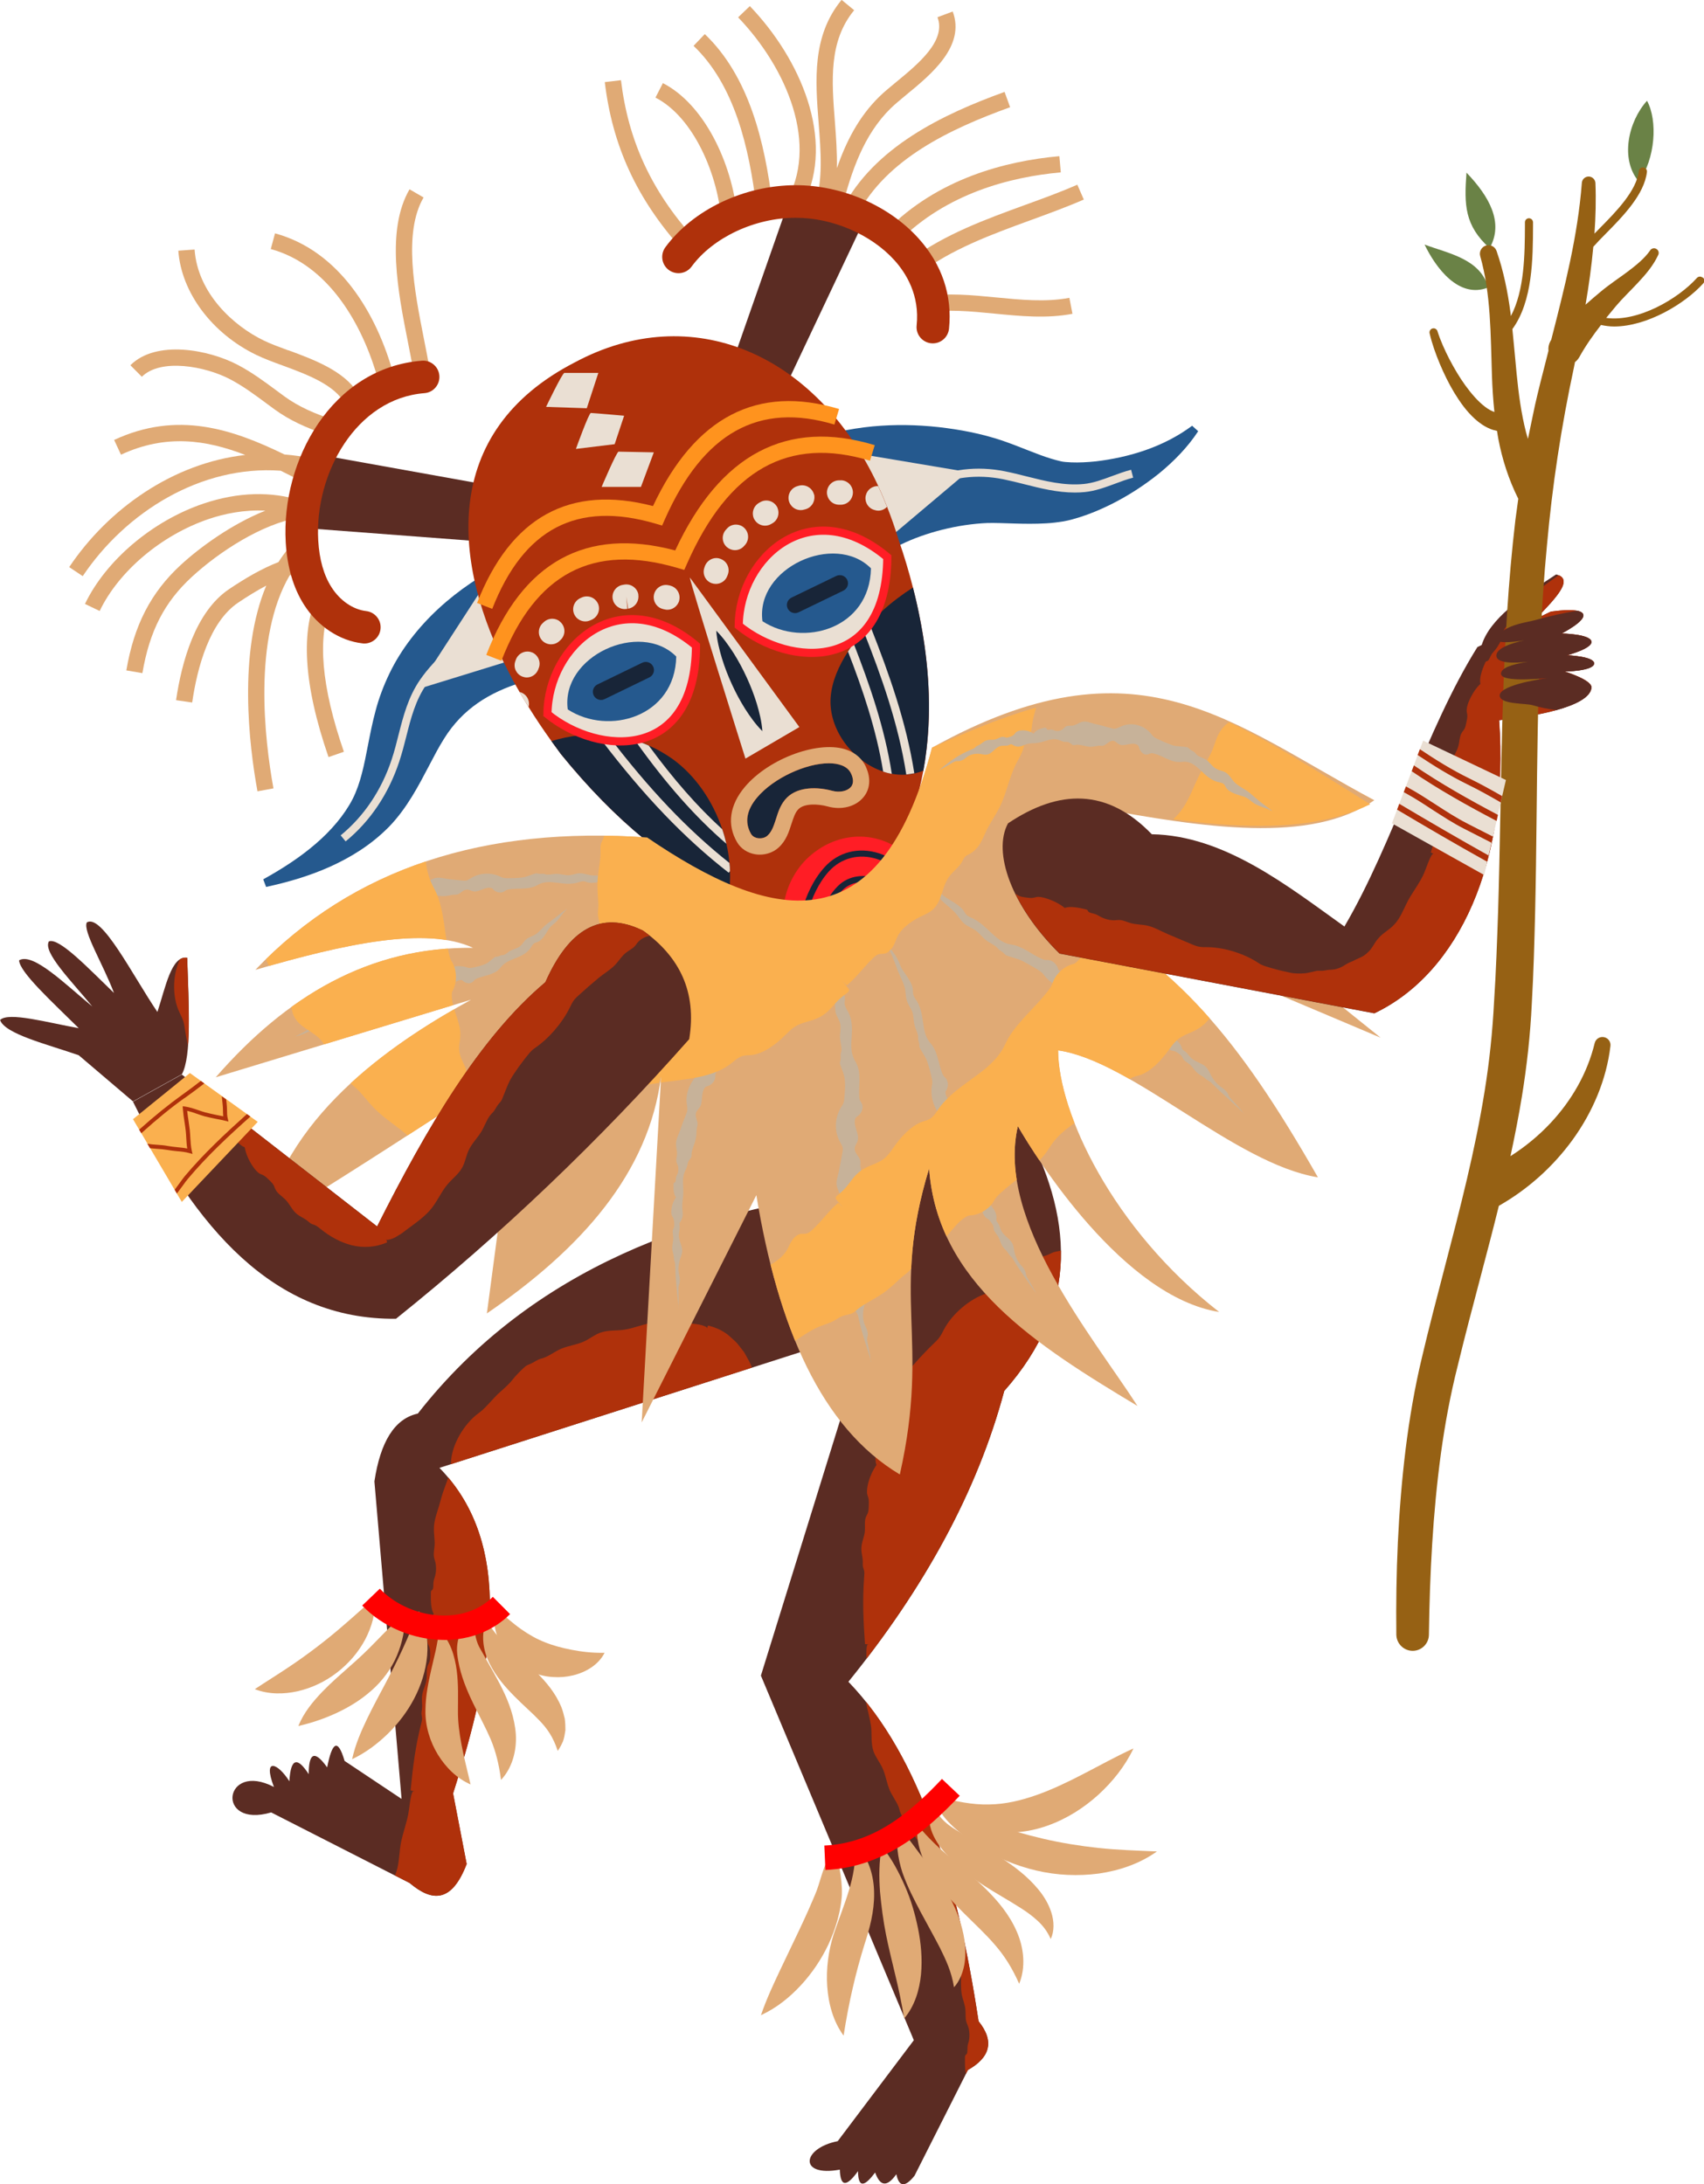 <?xml version="1.0" encoding="UTF-8"?> <svg xmlns="http://www.w3.org/2000/svg" xmlns:xlink="http://www.w3.org/1999/xlink" viewBox="0 0 248.45 318.45"> <defs> <style> .cls-1, .cls-2 { fill: #fab04f; } .cls-3 { clip-path: url(#clippath-2); } .cls-2, .cls-4, .cls-5 { mix-blend-mode: multiply; } .cls-6 { isolation: isolate; } .cls-7, .cls-8 { fill: #eadfd3; } .cls-9 { fill: #c7b299; } .cls-10 { fill: #6a8246; } .cls-11 { fill: #ff931e; } .cls-12 { clip-path: url(#clippath); } .cls-13 { fill: #ff1d25; } .cls-14 { fill: none; } .cls-4, .cls-15 { fill: #af310b; } .cls-16 { fill: #182538; } .cls-8 { stroke: #ff1d25; stroke-miterlimit: 10; stroke-width: 1.19px; } .cls-17 { fill: #966114; } .cls-18 { fill: #25598e; } .cls-19 { fill: #e0aa75; } .cls-20 { clip-path: url(#clippath-1); } .cls-21 { fill: #5b2c23; } .cls-22 { fill: red; } </style> <clipPath id="clippath"> <path d="M149.22,163.96c7.13,13.21,8.36,26.22-2.8,38.83-3.91,14.63-11.66,28.74-22.72,42.39,10.68,11.08,15.86,29,18.98,49.5,2.38,2.97,1.65,5.29-1.56,7.11l-7.78,15.41c-1.28,1.58-2.24,1.82-2.65-.22-1.46,2.04-2.42,1.62-3.09-.25-1.47,1.96-2.47,2.42-2.5-.2-1.58,2.2-2.57,2.45-2.65-.22-6.05,1.11-5.57-3.11-.31-4.15l11.1-14.72-22.3-53.16,15.61-50.31-62.46,20.03c10.95,11.24,7.98,28.69,1.98,47.47l1.98,10.29c-2.23,5.82-5.14,5.44-8.31,2.77l-20.18-10.29c-8.2,2.4-6.96-7.54,.4-3.71-1.68-4.4,.56-3.51,2.25-.83,.2-3.53,1.23-3.49,2.82-1.04,0-2.93,.75-3.7,2.69-.99,.71-3.67,1.54-4.33,2.54-.94l8.31,5.54-3.96-46.29c.87-5.76,2.93-9.15,6.33-9.89,16.74-21.41,41.15-29.75,64.49-32.44l3.13,4.64c-2.34-17.41,6.6-19.39,20.68-14.33Zm-91.46,28.29c15.4-12.35,29.63-25.94,42.73-40.75,1.13-6.89-1.41-12.02-6.73-15.82-6.2-3.05-10.85-.15-14.24,7.52-9.56,8.05-17.27,21.19-24.53,35.61l-28.48-22.15c1.46-2.64,1.01-10.11,.79-17.01-2.31-.38-3.17,4.33-4.35,7.91-3.66-5.41-8.11-14.35-10.29-13.06-.63,1.24,2.36,6.06,3.96,10.29-3.79-3.66-8.01-8.11-9.49-7.52-.94,1.57,3.4,5.9,6.33,9.49-4.05-3.34-8.65-7.92-10.68-6.73,.09,1.75,4.82,6.05,8.7,9.89-4.43-.78-10.24-2.43-11.47-1.19,.72,2.05,6.83,3.52,11.47,5.14l7.91,6.73c9.07,18.27,20.42,31.83,38.37,31.65ZM232.42,96.71c0-1.03-3.95-1.19-3.95-1.19,0,0,3.68-.97,3.56-1.98-.14-1.12-4.36-1.19-4.36-1.19,0,0,3.49-1.77,3.17-2.77-.09-.28-.45-.46-.93-.55-1.39-.26-3.82,.14-3.82,.14l-2.16,1.04c2.69-2.83,5.71-5.79,2.95-6.48-4.9,3.21-9.64,6.44-10.84,10.29l-.62,.3c-7.6,12.14-12.14,28.39-19.39,40.74-8.25-5.89-17.51-13.28-28.08-13.45-6.53-6.76-13.57-6.56-20.97-1.59-2.28,4.21,.5,12.07,7.51,18.99l45.9,8.71c12.41-5.91,19.67-22.21,18.19-42.73,0,0,4.55-.42,8.36-1.48,2.66-.75,4.96-1.8,5.1-3.26,.11-1.15-3.96-2.37-3.96-2.37,0,0,4.34-.06,4.36-1.19Z" style="fill: none;"></path> </clipPath> <clipPath id="clippath-1"> <path d="M94.34,122.1c-23.55-1.68-42.81,4.35-57.11,19.3,12.95-3.77,24.89-6.39,31.74-3.21-15.14-.17-27.25,7.08-37.51,18.87l37.23-11.31c-10.12,5.57-26.56,16.01-30.24,32.58-.29,1.3,37.41-23.49,37.41-23.49l-4.87,36.65c12.22-8.17,20.85-19.55,25.4-34.58l-2.83,50.47,16.72-33.13c3.17,19.29,9.47,33.87,20.92,40.72,4.49-19.98-1.44-25.91,4.27-44.62,1.18,16.63,15.58,25.75,30.38,34.63-6.42-9.99-20.66-27-17.44-40.79,2.71,4.7,15.37,24.87,29.35,27.09-15.56-12.11-23.47-29.12-23.48-38.14,10.7,1.5,25.73,16.54,37.88,18.51-11.75-20.56-20.61-30.84-36.59-39.54-1.57-.86,45.73,19.18,45.73,19.18l-41.69-33.55c14.56,2.29,29.25,4.86,40.17-.48-26.41-16.62-34.64-21.68-63.89-8.25-7.68,29.3-23.61,25.28-41.55,13.08Z" style="fill: none;"></path> </clipPath> <clipPath id="clippath-2"> <path d="M100.49,151.5c-13.09,14.81-27.33,28.4-42.73,40.75-17.96,.18-29.3-13.38-38.37-31.65l-7.91-6.73C6.83,152.25,.72,150.78,0,148.73c1.24-1.24,7.04,.41,11.47,1.19-3.89-3.84-8.61-8.14-8.7-9.89,2.03-1.19,6.63,3.39,10.68,6.73-2.93-3.59-7.27-7.93-6.33-9.49,1.48-.59,5.7,3.85,9.49,7.52-1.6-4.23-4.59-9.05-3.96-10.29,2.17-1.29,6.62,7.65,10.29,13.06,1.18-3.59,2.04-8.29,4.35-7.91,.22,6.9,.67,14.37-.79,17.01l28.48,22.15c7.25-14.42,14.97-27.56,24.53-35.61,3.4-7.66,8.04-10.56,14.24-7.52,5.31,3.8,7.85,8.93,6.73,15.82Zm131.94-54.79c0-1.03-3.95-1.19-3.95-1.19,0,0,3.68-.97,3.56-1.98-.14-1.12-4.36-1.19-4.36-1.19,0,0,3.49-1.77,3.17-2.77-.09-.28-.45-.46-.93-.55-1.39-.26-3.82,.14-3.82,.14l-2.16,1.04c2.69-2.83,5.71-5.79,2.95-6.48-4.9,3.21-9.64,6.44-10.84,10.29l-.62,.3c-7.6,12.14-12.14,28.39-19.39,40.74-8.25-5.89-17.51-13.28-28.08-13.45-6.53-6.76-13.57-6.56-20.97-1.59-2.28,4.21,.5,12.07,7.51,18.99l45.9,8.71c12.41-5.91,19.67-22.21,18.19-42.73,0,0,4.55-.42,8.36-1.48,2.66-.75,4.96-1.8,5.1-3.26,.11-1.15-3.96-2.37-3.96-2.37,0,0,4.34-.06,4.36-1.19Z" style="fill: none;"></path> </clipPath> </defs> <g style="isolation: isolate;"> <g id="_лой_1" data-name="Слой 1"></g> <g id="_лой_2" data-name="Слой 2"> <g id="Layer_1" data-name="Layer 1"> <g> <path d="M110.94,244.29l22.3,53.16-11.1,14.72c-5.26,1.04-5.74,5.26,.31,4.15,.08,2.67,1.07,2.42,2.65,.22,.03,2.62,1.03,2.16,2.5,.2,.67,1.87,1.63,2.3,3.09,.25,.42,2.03,1.38,1.79,2.65,.22l7.78-15.41c3.21-1.82,3.94-4.15,1.56-7.11-3.12-20.5-8.31-38.42-18.98-49.5,11.06-13.65,18.81-27.76,22.72-42.39,11.16-12.61,9.93-25.62,2.8-38.83-15.52-5.57-24.8-2.61-19.61,20.16l-18.67,60.17Z" style="fill: #5b2c23;"></path> <path d="M64.09,214l72.79-23.34-11.47-17.01c-23.33,2.69-47.74,11.03-64.49,32.44-3.4,.74-5.46,4.13-6.33,9.89l3.96,46.29-8.31-5.54c-.99-3.39-1.82-2.73-2.54,.94-1.94-2.71-2.68-1.94-2.69,.99-1.59-2.45-2.62-2.49-2.82,1.04-1.69-2.68-3.93-3.57-2.25,.83-7.35-3.83-8.6,6.11-.4,3.71l20.18,10.29c3.16,2.67,6.08,3.05,8.31-2.77l-1.98-10.29c6-18.79,8.98-36.23-1.98-47.47Z" style="fill: #5b2c23;"></path> <g style="clip-path: url(#clippath);"> <path d="M138.98,268.57c-3.56-9.93-9.35-20.23-5.78-30.91,3.29-9.85,9.26-19.51,13.9-28.78,2.47-4.94,5.82-9.81,7.2-15.18,1.04-4.02,1.48-8.14,2.3-12.19-.64,.26-1.27,.58-1.91,.81-.36,.12-.7,.12-1.07,.25-.4,.15-.77,.38-1.17,.5-.16,.05-.33,.08-.49,.15-.21,.08-.4,.21-.57,.35-.43,.33-.87,.68-1.3,1.02-.31,.23-.6,.5-.92,.73-.3,.21-.61,.41-.93,.6l-2.31,1.45c-.65,.41-1.42,.95-2.08,1.19-2.43,.79-5.01,2.97-6.22,5.27-.23,.44-.44,.9-.78,1.31-.18,.23-.39,.44-.6,.63-.49,.47-.98,.96-1.45,1.46-.48,.49-.95,.99-1.39,1.51-.73,.81-1.55,1.59-2.05,2.62-.35,.81-.55,1.6-.88,2.42-.22,.52-.54,1.03-.66,1.55-.07,.28-.05,.54-.06,.81-.02,.69-.27,1.49-.66,2.11-.14,.25-.3,.48-.4,.78-.12,.36-.18,.85-.39,1.03-.08,.07-.18,.07-.26,.18-.05,.08-.07,.17-.1,.27-.25,1.08-.44,2.31-.16,3.08-.54,.77-1.02,1.8-1.27,2.92-.09,.47-.16,1-.06,1.4,.04,.17,.11,.3,.15,.47,.1,.35,.07,.81,.06,1.25-.01,.3-.03,.61-.11,.88-.08,.25-.22,.43-.31,.68-.24,.61-.09,1.35-.15,2.05-.07,.79-.41,1.43-.49,2.21-.1,.88,.2,1.48,.19,2.3,0,.17-.02,.34,0,.51,.03,.28,.14,.5,.2,.76,.05,.28,.02,.58,0,.87-.26,3.42-.12,6.4,.12,9.8,.23,.04,.46,.05,.7,.05h-.18c-.07,0-.15,.01-.19,.11-.24,.49-.06,2.64-.08,3.35-.03,.67-.06,1.34-.12,2-.06,.66-.11,1.33-.06,2.02,.04,.79,.17,1.59,.39,2.36,.19,.77,.35,1.54,.45,2.32,.09,1.17-.05,2.28,.33,3.44,.33,.88,.89,1.55,1.28,2.37,.5,1.06,.63,2.2,1.08,3.28,.36,.81,.93,1.56,1.27,2.36,.15,.34,.17,.67,.33,1.02,.17,.38,.41,.73,.54,1.12,.06,.15,.09,.31,.17,.47,.09,.2,.23,.37,.36,.54,.33,.41,.67,.83,1,1.25,.23,.29,.48,.6,.69,.92,.2,.3,.37,.62,.54,.93,.43,.78,.8,1.58,1.16,2.39,.3,.69,.67,1.52,.74,2.2,.23,2.47,1.16,5.24,2.45,7.37,.24,.41,.5,.81,.65,1.3,.08,.27,.12,.55,.16,.82,.14,1.32,.3,2.62,.33,3.92,.05,1.04-.06,2.09,.11,3.14,.15,.8,.5,1.51,.55,2.35,.04,.53-.02,1.1,.11,1.6,.07,.27,.18,.49,.27,.74,.22,.63,.26,1.46,.11,2.15-.07,.27-.17,.53-.19,.84-.03,.37,.04,.84-.13,1.06-.07,.08-.16,.11-.21,.22-.03,.08-.03,.18-.03,.27,0,1.07-.05,2.26,.36,2.98-.47,.81-.87,1.83-1.06,2.92-.08,.45-.16,.96-.06,1.35,.04,.16,.11,.29,.15,.46,.1,.34,.07,.8,.03,1.23-.04,.29-.08,.6-.18,.85-.1,.24-.26,.4-.36,.64-.27,.57-.22,1.3-.39,1.96-.2,.75-.59,1.31-.86,2.02-.29,.8-.12,1.44-.33,2.21-.05,.16-.11,.31-.15,.48-.04,.23-.02,.43-.03,.64,4.75-4.63,9.14-10.3,10.45-16.59,.07-.33,.11-.66,.17-.99-3.59-10.39-5.73-21.19-9.45-31.57Z" style="fill: #af310b; mix-blend-mode: multiply;"></path> <path d="M109.65,199.44c-.14-.41-.31-.81-.54-1.19-.21-.38-.41-.76-.63-1.13l-.8-1.02c-.25-.35-.58-.64-.91-.93-.34-.28-.62-.6-1.02-.84-.76-.52-1.62-.85-2.5-1.08-.11,.21-.19,.43-.26,.65h0l.06-.17c.02-.07,.04-.14-.04-.22-.21-.2-.88-.39-1.59-.48-.71-.11-1.45-.1-1.81-.13-1.39-.09-2.68-.22-4.07-.1-1.6,.15-3.08,.87-4.62,1.08-1.15,.15-2.27,.02-3.4,.42-.87,.32-1.53,.89-2.35,1.27-1.06,.49-2.2,.6-3.28,1.04-.83,.34-1.58,.92-2.39,1.27-.35,.16-.68,.19-1.04,.36-.39,.19-.74,.44-1.13,.61-.15,.07-.32,.12-.48,.2-.2,.11-.37,.27-.54,.42-.41,.38-.81,.79-1.2,1.22-.26,.3-.5,.63-.77,.92-.26,.27-.53,.53-.8,.78l-1.03,.93c-.33,.32-.63,.68-.95,1.01-.53,.57-1.17,1.28-1.77,1.69-2.08,1.52-3.96,4.58-4.04,7.25-.04,.51-.05,1-.2,1.52-.06,.29-.16,.57-.26,.83l-.7,1.95c-.22,.65-.38,1.31-.57,1.97-.32,1.04-.72,2.09-.75,3.2-.04,.85,.14,1.64,.1,2.5-.03,.55-.17,1.12-.11,1.64,.03,.28,.12,.52,.19,.78,.18,.66,.17,1.49-.03,2.18-.08,.27-.19,.54-.22,.85-.04,.37,.03,.86-.14,1.07-.07,.08-.16,.11-.21,.23-.03,.08-.03,.18-.03,.28-.02,1.09,0,2.31,.41,3.01-.44,.83-.75,1.9-.89,3.01-.05,.46-.07,.98,.06,1.37,.05,.16,.13,.28,.19,.45,.13,.34,.14,.79,.14,1.23,0,.3-.01,.6-.09,.87-.08,.25-.21,.43-.29,.67-.21,.59-.06,1.33-.17,2-.1,.77-.46,1.37-.6,2.12-.16,.84,.04,1.44-.06,2.23-.02,.17-.06,.33-.07,.5-.01,.27,.07,.5,.09,.76,.01,.28-.07,.57-.14,.85-.84,3.32-1.21,6.29-1.53,9.68,.22,.07,.45,.13,.68,.17h0l-.18-.02c-.07-.01-.15-.02-.21,.07-.32,.44-.49,2.6-.64,3.29-.27,1.33-.7,2.52-1,3.83-.34,1.51-.25,3.12-.74,4.57-.2,.59-.49,1.11-.74,1.65,1.55,.4,3.01,1.28,4.19,2.76,.5-.12,1-.22,1.51-.29,1.65-.21,3.28-.47,4.94-.61,1.74-.15,3.46-.2,5.17-.13-.07-2.23-.17-4.46-.34-6.69-.59-7.98,1.02-15.23,2.46-23.02,1.47-7.9,1.64-16.03,.46-23.98-.7-4.7,1.54-9.62,6.54-10.76,6.69-1.53,13.08-3.95,19.55-6.2,.36-.56,.77-1.12,1.3-1.65l.89-.89c1.97-1.97,4.21-2.71,6.35-2.58-.12-.38-.27-.76-.4-1.13Z" style="fill: #af310b; mix-blend-mode: multiply;"></path> </g> <path d="M136.55,261.85c2.77,.81,5.26,1.29,7.65,1.23,2.39-.03,4.67-.58,6.95-1.38,2.28-.81,4.54-1.89,6.85-3.09,2.32-1.19,4.65-2.51,7.27-3.7-1.24,2.6-3.02,4.82-5.12,6.75-2.11,1.91-4.6,3.51-7.42,4.51-2.8,1-6.01,1.35-9,.6-2.99-.75-5.59-2.53-7.18-4.92Z" style="fill: #e0aa75;"></path> <path d="M136.52,262.61c1.2,.93,2.46,1.39,3.8,1.84l2.02,.67,2.02,.7c2.59,.92,5.19,1.66,7.8,2.27,2.62,.61,5.26,1.03,7.98,1.33,2.73,.29,5.5,.38,8.54,.51-2.47,1.77-5.43,2.78-8.45,3.22-3.03,.4-6.15,.27-9.14-.44-2.98-.7-5.86-1.89-8.4-3.56-.32-.2-.63-.43-.94-.64l-.87-.64c-.59-.44-1.19-.91-1.76-1.42-1.1-1.03-2.29-2.28-2.6-3.82Z" style="fill: #e0aa75;"></path> <path d="M121.94,269.09c.17,2.44,.89,4.49,.81,7.12-.02,.33-.04,.67-.09,1.02-.04,.33-.1,.62-.15,.93-.09,.62-.27,1.21-.41,1.81-.34,1.19-.77,2.34-1.28,3.45-1.04,2.21-2.41,4.25-4.05,6.02-1.64,1.77-3.54,3.31-5.82,4.36,.81-2.37,1.79-4.43,2.74-6.46l2.83-5.93c.47-.97,.9-1.95,1.35-2.93,.41-.96,.9-2.04,1.22-2.88,.35-.96,.64-2.09,1.05-3.23,.42-1.12,.9-2.36,1.81-3.27Z" style="fill: #e0aa75;"></path> <path d="M124.72,268.9c1.9,1.77,2.73,4.59,2.73,7.2,.03,2.62-.69,5.21-1.39,7.34-.65,2.1-1.23,4.21-1.73,6.4-.51,2.19-.93,4.41-1.33,6.94-1.53-2.08-2.21-4.66-2.39-7.2-.17-2.55,.17-5.12,.93-7.55l.6-1.71,.58-1.59c.38-1.05,.74-2.07,1.05-3.1,.63-2.07,1.03-4.16,.96-6.73Z" style="fill: #e0aa75;"></path> <path d="M136.02,262.91c.85,2.41,2.43,3.33,4.23,4.41,.91,.53,1.86,1.06,2.87,1.71l2.76,1.77c1.9,1.24,3.87,2.68,5.5,4.65,.81,.97,1.52,2.13,1.92,3.41,.4,1.27,.44,2.7-.1,3.84-.51-1.16-1.17-1.98-1.92-2.67-.75-.69-1.55-1.28-2.44-1.84-1.74-1.13-3.64-2.15-5.56-3.41-.48-.33-.97-.65-1.46-1.01-.46-.35-1.04-.8-1.41-1.14-.82-.73-1.73-1.52-2.57-2.46-.84-.93-1.64-2.07-2.07-3.38-.43-1.32-.36-2.78,.25-3.87Z" style="fill: #e0aa75;"></path> <path d="M131.01,266.22c1.47,1.81,2.65,3.48,3.88,5.08,1.19,1.52,2.54,3.32,3.55,5.25,1.04,1.93,1.87,4.09,2.2,6.41,.14,1.17,.17,2.38-.05,3.56-.24,1.18-.7,2.34-1.49,3.21-.37-2.3-1.18-3.97-2.04-5.72-.89-1.73-1.85-3.43-2.81-5.22-.95-1.82-1.9-3.58-2.68-5.8-.7-2.17-1.01-4.48-.57-6.77Z" style="fill: #e0aa75;"></path> <path d="M54.65,232.95c.17,2.16-.44,4.24-1.42,6.11-1,1.86-2.42,3.5-4.1,4.79-1.68,1.3-3.64,2.24-5.71,2.72-2.06,.46-4.25,.48-6.27-.3,1.8-1.19,3.36-2.15,4.85-3.15,1.49-.99,2.88-1.99,4.24-3.03,1.36-1.04,2.7-2.13,4.05-3.31,1.37-1.17,2.72-2.43,4.36-3.82Z" style="fill: #e0aa75;"></path> <path d="M72.18,234.4c1.46,1.26,2.63,2.3,3.81,3.13,1.17,.82,2.28,1.44,3.46,1.9,1.15,.47,2.46,.82,3.89,1.1,1.43,.27,2.88,.47,4.81,.44-.88,1.75-2.73,2.84-4.61,3.29-.96,.23-1.92,.31-2.91,.24-1-.05-2-.29-2.96-.67-1.92-.75-3.53-2.2-4.52-3.9-.97-1.71-1.37-3.65-.97-5.54Z" style="fill: #e0aa75;"></path> <path d="M70.97,236.28c1.08,1.83,2.21,2.97,3.45,4.1,1.23,1.12,2.58,2.22,3.92,3.56,1.32,1.33,2.69,2.93,3.53,5,.2,.52,.34,1.09,.47,1.62,.08,.57,.1,1.14,.1,1.69-.09,.57-.17,1.11-.35,1.62-.23,.51-.47,.98-.77,1.4-.67-2.04-1.57-3.3-2.67-4.43-1.08-1.14-2.37-2.23-3.67-3.55-1.29-1.31-2.64-2.82-3.59-4.74-.95-1.88-1.35-4.33-.42-6.26Z" style="fill: #e0aa75;"></path> <path d="M68.34,235.21c.61,1.02,.75,2.27,.98,3.26,.1,.5,.24,.94,.4,1.32,.16,.38,.34,.65,.61,1.13,.93,1.72,1.98,3.42,2.93,5.36,.94,1.91,1.78,4.15,1.95,6.57,.15,2.43-.55,4.95-2.16,6.65-.3-2.33-.78-4.17-1.49-5.89-.74-1.72-1.65-3.38-2.57-5.27-.9-1.86-1.79-3.95-2.19-6.26-.09-.52-.21-1.27-.16-1.94,.04-.68,.19-1.3,.38-1.86,.4-1.12,.91-1.98,1.34-3.08Z" style="fill: #e0aa75;"></path> <path d="M61.09,234.9c1.07,1.98,1.37,4.25,1.19,6.46-.19,2.22-.89,4.38-1.9,6.3-1.01,1.93-2.33,3.63-3.83,5.11-1.52,1.47-3.18,2.74-5.21,3.71,.48-2.2,1.33-4.1,2.19-5.9,.87-1.8,1.78-3.48,2.66-5.13,.87-1.65,1.71-3.27,2.49-4.98,.8-1.71,1.51-3.51,2.42-5.57Z" style="fill: #e0aa75;"></path> <path d="M59,235.34c.11,2.14-.33,4.14-1.13,6.05-.79,1.9-2.16,3.73-3.71,5.08-1.55,1.38-3.26,2.41-5.02,3.24-1.77,.82-3.56,1.45-5.64,1.93,.81-2,2.14-3.57,3.47-4.97,1.34-1.39,2.74-2.59,4.04-3.75,1.33-1.16,2.48-2.24,3.74-3.55,1.27-1.29,2.57-2.7,4.25-4.03Z" style="fill: #e0aa75;"></path> <path d="M63.99,237.64c1.68,1.51,2.32,3.84,2.6,5.89,.27,2.09,.18,4.08,.18,5.84-.02,1.63,.19,3.25,.53,5.04,.34,1.78,.81,3.61,1.31,5.75-2.03-.89-3.61-2.48-4.76-4.34-1.14-1.85-1.86-4.15-1.82-6.46,.02-2.19,.44-4.11,.85-5.96,.42-1.87,.92-3.57,1.12-5.75Z" style="fill: #e0aa75;"></path> <path d="M133.77,266.08c1.62,1.96,3.2,3.41,4.9,4.85,1.68,1.44,3.45,2.87,5.15,4.56,1.69,1.68,3.36,3.66,4.42,6.1,1.07,2.41,1.34,5.27,.36,7.63-1.04-2.34-2.17-4.11-3.56-5.7-1.36-1.59-2.95-3.04-4.57-4.66-1.61-1.61-3.29-3.38-4.65-5.52-1.34-2.11-2.34-4.7-2.06-7.26Z" style="fill: #e0aa75;"></path> <path d="M128.57,269.19c1.46,1.79,2.48,3.76,3.37,5.78,.9,2.05,1.47,4.05,1.91,6.18,.43,2.13,.65,4.38,.44,6.68-.22,2.28-.92,4.64-2.45,6.44-.4-2.31-.8-4.25-1.28-6.22-.46-1.96-.96-3.91-1.37-5.96-.41-2.04-.69-4.22-.88-6.28-.15-2.11-.17-4.27,.26-6.61Z" style="fill: #e0aa75;"></path> <path d="M64.78,239.09h-.19c-4.42-.05-8.82-1.93-11.78-5.01l2.57-2.46c2.31,2.41,5.77,3.87,9.25,3.92h.14c2.8,0,5.31-.97,7.09-2.73l2.51,2.52c-2.45,2.43-5.85,3.77-9.6,3.77Z" style="fill: red;"></path> <path d="M120.35,272.63l-.16-3.56c7.3-.32,12.56-4.86,17.15-9.71l2.59,2.45c-4.86,5.14-10.99,10.44-19.58,10.82Z" style="fill: red;"></path> <path d="M87.11,97.64c.24,.17,.53,.29,.8,.36,.21,.1,.5,.13,.69,.14,.14,.03,.37-.01,.44-.04,.04-.02,.18-.1,.14-.15,0-.24-.72-.47-1.66-.51-.96-.05-2.15,.05-3.44,.25-1.3,.2-2.67,.49-4.25,.86-5.14,1.03-9.54,2.79-12.82,6.21-.82,.87-1.55,1.78-2.28,2.96-.73,1.16-1.43,2.49-2.17,3.91-1.49,2.83-3.18,6.15-5.82,8.89-2.62,2.66-5.58,4.47-8.64,5.85-3.06,1.37-6.18,2.26-9.3,2.94l-.42-1.11c2.75-1.52,5.37-3.21,7.64-5.17,2.25-1.93,4.19-4.2,5.39-6.53,1.16-2.29,1.68-4.94,2.27-8,.3-1.53,.62-3.17,1.09-4.91,.45-1.72,1.15-3.62,2.01-5.39,1.72-3.59,4.29-6.83,7.2-9.51,2.92-2.7,6.21-4.82,9.46-6.59,1.34-.77,2.89-1.62,4.56-2.43,1.68-.81,3.5-1.59,5.63-2.25,2.13-.63,4.57-1.19,7.69-1.13,.74,0,1.64,.12,2.46,.21,.84,.11,1.8,.37,2.69,.61,.92,.28,1.9,.71,2.82,1.13,.93,.49,1.85,1.08,2.73,1.7l-14.89,17.7Z" style="fill: #25598e;"></path> <polygon points="76.21 76.7 60.78 100.51 86.34 92.63 76.21 76.7" style="fill: #eadfd3;"></polygon> <path d="M106.48,71.77c3.12-3.41,6.83-5.69,10.37-7.13,3.57-1.45,7.03-2.14,10.35-2.47,3.32-.31,6.52-.24,9.65,.1,3.12,.36,6.18,.93,9.27,1.96,2.82,.98,5.1,2.03,7.13,2.64,.51,.16,.96,.27,1.41,.38,.36,.1,.96,.13,1.52,.16,1.14,.05,2.34-.02,3.55-.14,4.84-.57,9.91-2.08,14.09-5.2l.88,.8c-1.52,2.32-3.52,4.37-5.72,6.17-2.22,1.78-4.65,3.35-7.29,4.64-1.33,.64-2.71,1.23-4.19,1.7-.75,.23-1.46,.46-2.42,.63-.88,.14-1.75,.25-2.56,.29-3.27,.19-6.14-.1-8.54-.05-4.29,.18-9.01,1.36-12.67,3.16-1.83,.9-3.41,1.99-4.49,3.12-1.09,1.13-1.61,2.24-1.67,3.09l-18.66-13.87Z" style="fill: #25598e;"></path> <polygon points="117.5 64.86 141.04 68.81 124.62 82.66 117.5 64.86" style="fill: #eadfd3;"></polygon> <polygon points="107.19 51.69 114.92 29.61 125.72 32.72 114.96 55.48 107.19 51.69" style="fill: #5b2c23;"></polygon> <polygon points="69.7 70.45 46.72 66.32 44.32 76.98 69.34 78.88 69.7 70.45" style="fill: #5b2c23;"></polygon> <path d="M94.34,122.1c-23.55-1.68-42.81,4.35-57.11,19.3,12.95-3.77,24.89-6.39,31.74-3.21-15.14-.17-27.25,7.08-37.51,18.87l37.23-11.31c-10.12,5.57-26.56,16.01-30.24,32.58-.29,1.3,37.41-23.49,37.41-23.49l-4.87,36.65c13.82-9.47,23.61-20.48,25.4-34.58l-2.83,50.47,16.72-33.13c3.17,19.29,9.47,33.87,20.92,40.72,4.49-19.98-1.44-25.91,4.27-44.62,1.18,16.63,15.58,25.75,30.38,34.63-6.42-9.99-20.66-27-17.44-40.79,2.71,4.7,15.37,24.87,29.35,27.09-15.56-12.11-23.47-29.12-23.48-38.14,10.7,1.5,25.73,16.54,37.88,18.51-11.75-20.56-20.61-30.84-36.59-39.54-1.57-.86,45.73,19.18,45.73,19.18l-41.69-33.55c15.91,2.93,31.46,5.36,40.77-1.07-21.07-11.27-34.42-24.33-64.49-7.66-7.68,29.3-23.61,25.28-41.55,13.08Z" style="fill: #e0aa75;"></path> <path d="M134.63,112.36c-.74,3.96-1.96,7.75-3.75,11.25-1.71,3.34-3.9,6.42-6.66,9.19-3.31,.4-6.66,.28-9.99-.36-2.65-.47-5.28-1.29-7.92-2.42-8.3-3.56-16.56-10.27-24.52-20.07-.47-.63-.94-1.27-1.39-1.9-1.19-1.65-2.3-3.31-3.33-4.97h0c-.46-.74-.9-1.46-1.32-2.2-.51-.88-1.01-1.76-1.46-2.65-8.34-15.88-10.3-35.22,9.56-45.42,16.92-9.06,35.15-1.4,44.2,18.04,.44,.97,.88,1.98,1.29,3.03,.61,1.55,1.19,3.19,1.71,4.91,.8,2.29,1.48,4.58,2.06,6.87,2.37,9.23,3.05,18.38,1.52,26.69Z" style="fill: #af310b;"></path> <path d="M73.11,96.34l-2.21-.86c5.26-13.56,14.52-18.68,27.55-15.23,6.53-14.06,16.31-19.22,29.09-15.35l-.69,2.27c-11.9-3.61-20.61,1.29-26.66,14.97l-.42,.95-1-.29c-12.33-3.63-20.72,.8-25.66,13.53Z" style="fill: #ff931e;"></path> <path d="M71.77,88.77l-2.21-.86c4.9-12.54,13.53-17.29,25.65-14.13,6.09-12.98,15.21-17.74,27.13-14.15l-.68,2.27c-11.02-3.32-19.1,1.18-24.7,13.77l-.42,.95-1-.29c-11.42-3.33-19.19,.74-23.77,12.44Z" style="fill: #ff931e;"></path> <g> <path d="M129.33,73.89c-.32,.34-.77,.56-1.26,.56-.13,0-.27-.01-.4-.05l-.14-.04c-.88-.21-1.44-1.06-1.33-1.93,0-.07,.02-.14,.04-.21,.2-.84,.97-1.39,1.8-1.35,.44,.97,.88,1.98,1.29,3.03Z" style="fill: #eadfd3;"></path> <path d="M105.1,81.49c-.21-.08-.44-.13-.66-.13-.7,0-1.36,.43-1.65,1.13l-.08,.24c-.34,.93,.12,1.95,1.04,2.29,.2,.07,.42,.11,.62,.11,.72,0,1.41-.44,1.67-1.15l.07-.18c.36-.91-.09-1.95-1.01-2.3Zm3.38-4.56c-.33-.3-.76-.45-1.17-.45-.5,0-.99,.2-1.34,.61l-.17,.19c-.63,.75-.55,1.86,.2,2.5,.33,.28,.75,.43,1.15,.43,.51,0,1.01-.21,1.35-.62l.13-.14c.65-.75,.58-1.86-.15-2.52Zm4.89-2.88c-.02-.07-.06-.14-.11-.21-.5-.84-1.59-1.12-2.43-.62l-.19,.11c-.77,.45-1.08,1.41-.74,2.22,.02,.07,.06,.14,.11,.21,.33,.57,.93,.88,1.53,.88,.31,0,.63-.08,.91-.25l.19-.11c.77-.45,1.07-1.41,.72-2.23Zm5.31-1.98c-.26-.95-1.25-1.51-2.18-1.26l-.24,.07c-.95,.27-1.5,1.26-1.22,2.21,.06,.21,.17,.42,.3,.58,.05,.06,.09,.12,.14,.17,.33,.33,.78,.53,1.27,.53,.17,0,.32-.02,.49-.07l.19-.05c.88-.24,1.41-1.08,1.31-1.96-.01-.07-.02-.14-.05-.23Zm3.94-2.04h-.27c-.96,0-1.76,.78-1.78,1.76,0,.13,.01,.26,.04,.38,.17,.81,.87,1.41,1.72,1.42h.25c.84,0,1.55-.58,1.73-1.38,.02-.12,.05-.24,.05-.36,.02-.99-.76-1.8-1.73-1.83Z" style="fill: #eadfd3;"></path> <path d="M77.59,95.13c-.23-.1-.46-.14-.69-.14-.7,0-1.36,.42-1.65,1.09l-.09,.25c-.19,.47-.17,.99,.04,1.42,.19,.39,.51,.71,.95,.89,.21,.08,.44,.13,.66,.13,.7,0,1.36-.43,1.65-1.12l.07-.19c.39-.9-.04-1.95-.94-2.34Zm4.25-4.32c-.09-.09-.19-.19-.28-.26-.07-.06-.15-.11-.24-.15-.64-.32-1.42-.24-1.99,.26l-.19,.18c-.72,.66-.77,1.79-.11,2.52,.34,.38,.83,.58,1.31,.58,.43,0,.87-.15,1.21-.47l.14-.13c.74-.66,.81-1.78,.15-2.52Zm5.34-2.82c-.42-.89-1.46-1.28-2.36-.88l-.24,.11c-.88,.43-1.26,1.48-.84,2.37,.14,.3,.36,.55,.62,.71,.08,.06,.18,.11,.27,.15,.23,.1,.47,.15,.72,.15s.51-.06,.76-.18l.19-.08c.89-.42,1.28-1.47,.88-2.36Zm10.53-2.62l-.26-.05c-.96-.2-1.9,.42-2.1,1.39-.02,.12-.04,.24-.04,.36,0,.83,.58,1.57,1.42,1.74l.19,.04c.13,.04,.26,.05,.39,.05,.71,0,1.36-.44,1.64-1.1,.05-.09,.07-.19,.09-.3,.21-.95-.39-1.91-1.34-2.12Zm-4.63,1.33c-.15-.96-1.08-1.63-2.04-1.47l-.23,.04c-.97,.15-1.64,1.07-1.48,2.04,.04,.21,.11,.42,.21,.59,.32,.55,.9,.9,1.54,.9,.1,0,.19-.01,.28-.02,0,0,.12-.01,.12-.02l-.17-1.77,.27,1.76c.88-.14,1.51-.9,1.51-1.76,0-.1-.01-.19-.02-.28Z" style="fill: #eadfd3;"></path> <path d="M77.07,103.07c-.46-.72-.9-1.45-1.32-2.18,.02,0,.04,.01,.06,.01,.95,.26,1.51,1.22,1.26,2.17Z" style="fill: #eadfd3;"></path> </g> <path d="M106.31,130.02c-8.3-3.56-16.56-10.27-24.52-20.07-.47-.63-.94-1.27-1.39-1.9,2.63-.81,5.4-1.13,8.14-.88,.04,0,.07,0,.11,.01,1.1,.1,2.2,.28,3.26,.57,.36,.1,.71,.2,1.07,.32,.55,.18,1.08,.38,1.61,.62,1.21,.52,2.37,1.19,3.49,1.98,3.31,2.4,5.85,6.11,7.22,10.21,.24,.7,.44,1.41,.61,2.14,.21,.91,.37,1.85,.44,2.78,.06,.4,.08,.81,.08,1.21,.05,1.01,0,2.02-.12,3.01Z" style="fill: #182538;"></path> <path d="M105.91,123.02c-4.51-3.89-8.71-8.63-13.13-14.8l.2-.14c.55,.18,1.08,.38,1.61,.62,3.6,4.9,7.06,8.87,10.71,12.19,.24,.7,.44,1.41,.61,2.14Z" style="fill: #eadfd3;"></path> <path d="M106.43,127.01l-.18,.23c-6.44-5.01-12.35-11.18-18.6-19.39l.89-.66,.06-.05s.04,.04,.05,.06c5.95,7.82,11.58,13.76,17.7,18.61,.06,.4,.08,.81,.08,1.21Z" style="fill: #eadfd3;"></path> <path d="M135.1,109.16c-.12,1.08-.28,2.15-.47,3.2-.82,.33-1.65,.52-2.48,.58-.71,.05-1.41,0-2.11-.12-.43-.08-.84-.19-1.26-.33-4.39-1.45-8-6.08-7.67-10.79,.18-2.41,1.21-4.66,2.54-6.72,.26-.4,.53-.8,.82-1.19,.02-.02,.04-.06,.06-.08,.43-.58,.87-1.15,1.33-1.71h.01c1.51-1.82,3.19-3.44,5.08-4.84,.65-.49,1.39-1.01,2.16-1.5,.45,1.73,.83,3.48,1.15,5.2,1.19,6.29,1.52,12.46,.84,18.29Z" style="fill: #182538;"></path> <path d="M130.03,112.83c-.43-.08-.84-.19-1.26-.33-1-6.17-3.01-12.05-5.13-17.51,.26-.4,.53-.8,.82-1.19,2.29,5.89,4.53,12.27,5.57,19.03Z" style="fill: #eadfd3;"></path> <path d="M132.14,112.92c-1.14-7.38-3.65-14.38-6.2-20.84l1.1-.43c2.57,6.53,5.1,13.6,6.27,21.09l-1.17,.18Z" style="fill: #eadfd3;"></path> <path d="M130.88,123.61c-.28,.56-.58,1.12-.9,1.65-.14,.26-.3,.51-.45,.77-.43,.71-.89,1.41-1.39,2.09-.17,.26-.34,.51-.55,.76-1.01,1.36-2.14,2.67-3.37,3.92-1.15,.14-2.31,.23-3.47,.24-.32,0-.64,0-.95-.01-.66,0-1.34-.04-2.01-.11-.3-.01-.59-.04-.89-.08-.9-.08-1.79-.23-2.68-.39,.02-.3,.06-.58,.11-.88,.47-2.69,1.89-5.25,4.01-6.99,3.94-3.26,8.89-3.32,12.53-.96Z" style="fill: #ff1d25;"></path> <g> <path d="M90.54,11.69l-2.36,.28c1.11,9.29,4.66,17.01,11.19,24.3,.05,.05,.09,.09,.14,.14,.61-.53,1.24-1.01,1.88-1.46-.08-.09-.17-.17-.25-.27-6.19-6.9-9.55-14.21-10.6-22.99Z" style="fill: #e0aa75;"></path> <path d="M101.13,6.69c5.94,5.67,8.11,14.74,9.16,23.59,.76-.2,1.54-.36,2.33-.47-1.11-9.22-3.45-18.72-9.86-24.84l-1.64,1.72Z" style="fill: #e0aa75;"></path> <path d="M154.45,22.77c-7.79,.7-17.75,3.26-25.18,10.83,.65,.5,1.25,1.03,1.78,1.59,6.96-7.01,16.29-9.4,23.62-10.06l-.21-2.36Z" style="fill: #e0aa75;"></path> <path d="M146.47,13.4c-8.93,3.23-19.06,8.03-23.69,17.11,.78,.22,1.54,.47,2.26,.75,4.25-8.06,13.38-12.43,22.24-15.63l-.81-2.23Z" style="fill: #e0aa75;"></path> <path d="M109.33,.89l-1.71,1.64c7.09,7.38,11.94,18.7,6.87,27.09,.9-.06,1.81-.06,2.72-.02,4.58-9.27-.49-21.01-7.88-28.71Z" style="fill: #e0aa75;"></path> <path d="M96.65,12.12l-1.08,2.11c5.55,2.84,9.2,11.28,9.65,18.39,.7-.5,1.46-.94,2.26-1.31-.81-7.62-4.8-16.1-10.83-19.19Z" style="fill: #e0aa75;"></path> <path d="M40.1,34.02l-.62,2.29c8.38,2.28,13.4,10.92,15.67,19.15,.73-.32,1.49-.55,2.27-.71-2.48-9.09-7.96-18.18-17.32-20.73Z" style="fill: #e0aa75;"></path> <path d="M48.28,88.13c-.68-.51-1.28-1.11-1.81-1.78-2.71,5.37-2.24,13.41,1.43,24.03l2.24-.78c-3.29-9.51-3.9-16.69-1.87-21.47Z" style="fill: #e0aa75;"></path> <path d="M42.24,83.88c.84-.28,1.69-.49,2.53-.6-.27-.71-.49-1.45-.66-2.22-.2-.91-.33-1.85-.4-2.83-1.21,1.1-2.24,2.35-3.11,3.72-2.45,.95-4.86,2.37-7.18,3.93-4.93,3.3-6.93,10.63-7.75,16.2l2.35,.34c.74-5.09,2.52-11.75,6.72-14.57,1.34-.9,2.7-1.74,4.08-2.47-4.11,9.81-2.52,23.2-1.28,29.99l2.33-.43c-1.3-7.12-3.01-21.89,2.37-31.06Z" style="fill: #e0aa75;"></path> <path d="M27.98,84.1c3.93-3.62,10.21-7.74,15.71-8.65,.03-.6,.11-1.21,.18-1.82,.03-.21,.03-.42,.06-.63-4.35-1.4-9.21-1.28-14.26,.42-7.44,2.52-14.22,8.26-17.28,14.63l2.14,1.03c2.79-5.82,9.03-11.08,15.9-13.41,2.24-.76,5.13-1.38,8.26-1.22-4.89,1.95-9.53,5.33-12.32,7.9-4.37,4.03-6.82,8.77-7.95,15.39l2.34,.4c1.05-6.15,3.21-10.35,7.22-14.04Z" style="fill: #e0aa75;"></path> <path d="M33.58,55.31c1.89,1,3.52,2.21,5.25,3.49l1.18,.87c2.26,1.65,4.75,2.73,7.22,3.57,.4-.72,.84-1.41,1.3-2.07-2.49-.8-4.93-1.82-7.12-3.42l-1.16-.86c-1.73-1.28-3.51-2.6-5.56-3.68-4.24-2.24-11.91-3.71-15.68,.04l1.67,1.68c2.76-2.74,9.27-1.54,12.9,.38Z" style="fill: #e0aa75;"></path> <path d="M145.2,43.36c-3.47-.34-7-.67-10.41-.16,.11,.78,.17,1.57,.19,2.37,3.15-.51,6.51-.19,9.99,.15,3.77,.37,7.67,.75,11.4,.03l-.45-2.33c-3.4,.66-7.12,.29-10.72-.06Z" style="fill: #e0aa75;"></path> <path d="M158.03,29.11l-.95-2.18c-2.43,1.06-4.97,1.99-7.65,2.96-5.76,2.1-11.65,4.26-16.49,7.84,.41,.71,.75,1.45,1.03,2.21,4.67-3.57,10.53-5.74,16.27-7.83,2.6-.95,5.29-1.93,7.79-3.02Z" style="fill: #e0aa75;"></path> <path d="M40.93,68.63c1.16,.57,2.33,1.17,3.51,1.77,.14-.6,.33-1.19,.51-1.77,.18-.59,.37-1.18,.59-1.76-1.36-.32-2.71-.5-4.06-.61-7.61-3.7-15.6-6.41-24.84-2.12l1,2.15c6.54-3.03,12.38-2.18,18.12,.04-10.47,1.17-19.94,7.8-25.67,16.35l1.97,1.32c6.25-9.32,17.22-16.21,28.87-15.37Z" style="fill: #e0aa75;"></path> <path d="M61.76,28.79l-2.05-1.19c-3.45,5.95-1.68,14.96-.25,22.19,.32,1.62,.62,3.14,.83,4.48l.2-.03c.11-.04,.21-.08,.32-.12,.31-.1,.59-.11,.84-.07l.99-.16c-.22-1.39-.52-2.94-.85-4.58-1.35-6.85-3.03-15.37-.02-20.54Z" style="fill: #e0aa75;"></path> <path d="M42.06,51.09c-1.33-.49-2.59-.95-3.61-1.45-4.36-2.1-9.62-6.84-10.08-13.26l-2.37,.17c.44,6.11,4.92,12.09,11.42,15.22,1.12,.54,2.43,1.02,3.82,1.53,3.61,1.33,7.58,2.81,9.1,5.62,.57-.61,1.18-1.17,1.81-1.67-2.06-3.21-6.41-4.82-10.09-6.18Z" style="fill: #e0aa75;"></path> <path d="M129.85,15.81c.6-.59,1.44-1.28,2.32-2.01,3.64-2.99,8.62-7.09,6.74-12.12l-2.22,.83c1.29,3.43-2.76,6.77-6.02,9.45-.92,.76-1.8,1.48-2.47,2.14-3.01,2.95-4.84,6.57-6.18,10.42,.05-2.25-.12-4.53-.29-6.78-.47-6.03-.91-11.73,2.81-16.25l-1.83-1.51c-4.33,5.26-3.83,11.71-3.35,17.94,.33,4.22,.63,8.22-.47,11.81,.64,.07,1.27,.19,1.9,.31,.65,.13,1.3,.26,1.93,.44,1.4-5.47,3.2-10.81,7.14-14.68Z" style="fill: #e0aa75;"></path> </g> <g style="mix-blend-mode: multiply;"> <path d="M126.99,198.56v-.02c-.11-.99-.3-1.87-.51-2.86-.03-.13-.05-.27-.05-.39-.01-.27,.07-.37,.09-.63,.02-.26-.04-.6-.13-.85-.09-.24-.21-.43-.31-.69-.3-.74-.31-1.73-.11-2.49,.06-.24,.13-.48,.13-.75,.07-1.06-.91-1.66-1.11-2.72-.08-.48,.07-.98-.08-1.44-.05-.14-.11-.27-.11-.42,0-.16,.1-.28,.17-.4,.16-.28,.24-.63,.22-.98-.02-.45-.22-.85-.32-1.28-.13-.63-.08-1.28-.13-1.92-.1-1.18-.66-2.35-.36-3.51,.11-.45,.39-.87,.39-1.33,0-.54,.12-.66,.43-1.08,.2-.28,.12-.43,.09-.74-.09-.81,.32-1.67,.33-2.5,0-.48-.07-.96-.16-1.45-.06-.36,.06-.68-.07-1.04-.17-.45-.57-.8-.72-1.26-.21-.68,.27-.98,.41-1.6,.22-.99-.8-2.23-.33-3.21,.05-.11,.16-.17,.26-.24,.61-.41,.96-1.25,.63-1.9-.08-.15-.18-.28-.25-.43-.08-.17-.1-.36-.11-.55-.12-1.52,.32-3.28-.37-4.76-.09-.21-.23-.4-.33-.61-.58-1.12-.48-2.27-.39-3.46,.06-1.18,.07-2.4-.51-3.48-.18-.35-.41-.67-.5-1.05-.07-.3,0-.54,.02-.81,.01-.44-.14-.93-.36-1.41-.26-.47-.59-.92-.89-1.32-.21-.27-.41-.55-.58-.85-.34-.55-.48-1.05-.79-1.56-.29-.51-.61-.83-.93-1.13-.32-.3-.62-.61-.99-1.03-.1-.1-.19-.2-.29-.3l-.06-.07h-.01l.03,.05c.23,.39,.92,1.53,1.17,1.93,.45,.79,.7,1.61,1.06,2.43,.18,.48,.38,.96,.61,1.43,.22,.47,.45,.93,.52,1.44,.12,.76,0,1.49,.14,2.24,.12,.58,.48,1.02,.65,1.58,.2,.73-.06,1.5,0,2.24,.03,.57,.24,1.14,.22,1.7-.01,.25-.14,.45-.14,.7-.01,.27,.04,.54-.02,.81-.02,.11-.07,.21-.07,.33-.02,.14,.03,.28,.08,.42,.12,.33,.26,.67,.37,1.02,.08,.24,.16,.49,.21,.74,.04,.24,.06,.48,.07,.72,.04,.59,0,1.18-.05,1.78-.06,.5-.03,1.11-.34,1.55-1.08,1.55-1.26,3.64-.35,5.31,.17,.32,.39,.64,.43,.99,.01,.19-.02,.39-.06,.57-.17,.9-.34,1.8-.5,2.68-.13,.71-.46,1.43-.33,2.17,.11,.57,.48,1.09,.52,1.67,.02,.37-.09,.76,.06,1.11,.08,.19,.23,.34,.34,.51,.28,.43,.34,.99,.18,1.47-.07,.19-.17,.38-.17,.59,0,.25,.12,.58-.06,.74-.07,.06-.18,.09-.22,.17-.02,.06-.02,.12,0,.19,.09,.74,.27,1.56,.81,1.99-.39,.61-.59,1.37-.55,2.14,.02,.32,.09,.67,.28,.91,.08,.1,.18,.17,.26,.27,.19,.2,.27,.51,.34,.79,.05,.2,.1,.4,.08,.59-.02,.18-.11,.32-.13,.5-.07,.43,.21,.89,.29,1.35,.1,.52-.04,.99,.06,1.51,.11,.58,.44,.93,.59,1.46,.03,.11,.05,.22,.09,.33,.07,.18,.18,.3,.26,.46,.08,.17,.12,.37,.16,.56,.48,2.25,1.18,4.15,1.84,6.34,.01,.04,.01,.05,0,.02Z" style="fill: #c7b299;"></path> </g> <g style="mix-blend-mode: multiply;"> <path d="M151.12,188.67v-.02c-.41-.81-.83-1.51-1.29-2.3-.06-.11-.12-.21-.16-.32-.1-.22-.07-.33-.14-.54-.07-.22-.22-.5-.37-.69l-.44-.51c-.45-.56-.77-1.39-.87-2.08-.03-.21-.06-.43-.14-.66-.29-.91-1.2-1.2-1.68-2.04-.21-.39-.27-.84-.52-1.19-.08-.11-.17-.2-.21-.33-.05-.13-.02-.26-.01-.38,.02-.27-.04-.59-.16-.88-.16-.37-.44-.67-.65-1.01-.31-.49-.48-1.06-.74-1.59-.46-.97-1.26-1.8-1.45-2.85-.07-.41-.03-.84-.19-1.23-.19-.45-.15-.59-.08-1.03,.04-.29-.07-.39-.2-.65-.34-.65-.35-1.49-.63-2.19-.16-.41-.37-.79-.6-1.17-.16-.28-.18-.59-.39-.85-.27-.33-.66-.51-.91-.85-.36-.51-.12-.91-.22-1.46-.16-.89-1.25-1.68-1.21-2.63,0-.1,.06-.19,.12-.27,.32-.51,.32-1.29-.1-1.77-.09-.11-.2-.19-.29-.31-.1-.13-.17-.29-.23-.44-.5-1.28-.62-2.87-1.44-4.02-.11-.16-.25-.31-.38-.47-.69-.89-.82-1.93-.97-2.98-.15-1.05-.33-2.09-.89-3.01-.17-.3-.41-.57-.51-.9-.08-.26-.04-.48-.06-.71-.04-.77-.66-1.68-1.15-2.41-.18-.25-.36-.49-.51-.77-.26-.52-.38-.96-.64-1.43-.51-.92-.93-1.27-1.51-2.11l-.23-.3-.05-.07h0l.03,.04c.19,.39,.72,1.45,.91,1.83,.34,.75,.61,1.46,.88,2.24,.33,.89,.82,1.71,1.07,2.61,.18,.67,.11,1.35,.35,2.02,.17,.52,.5,.91,.71,1.41,.26,.64,.21,1.36,.37,2.03,.12,.52,.4,1,.5,1.51,.04,.22,0,.43,.04,.66,.05,.25,.15,.48,.17,.73,0,.1,0,.2,.02,.3,.02,.13,.09,.25,.16,.36,.17,.28,.34,.56,.5,.85,.12,.2,.24,.4,.34,.62,.09,.2,.16,.41,.23,.62,.17,.52,.31,1.04,.43,1.57,.1,.45,.28,.99,.18,1.44-.33,1.62,.19,3.51,1.37,4.69,.23,.23,.48,.44,.62,.73,.07,.16,.11,.33,.15,.5,.18,.81,.37,1.62,.55,2.42,.14,.64,.17,1.33,.51,1.92,.26,.45,.7,.77,.93,1.24,.15,.3,.21,.66,.43,.91,.12,.13,.27,.22,.41,.33,.35,.28,.58,.73,.63,1.18,.02,.18,.01,.36,.08,.53,.08,.21,.28,.45,.21,.63-.03,.07-.1,.12-.1,.2,0,.06,.03,.11,.06,.16,.32,.59,.71,1.23,1.24,1.44-.07,.61,.04,1.3,.32,1.93,.12,.26,.28,.54,.5,.69,.09,.06,.18,.1,.27,.16,.2,.13,.36,.36,.5,.58,.1,.15,.2,.31,.25,.48,.04,.16,.03,.29,.07,.45,.09,.38,.44,.7,.65,1.07,.24,.42,.3,.84,.53,1.25,.26,.46,.62,.68,.89,1.09,.06,.09,.11,.18,.17,.26,.11,.13,.23,.22,.34,.33,.11,.13,.2,.29,.29,.44,1.06,1.79,2.17,3.24,3.35,4.94,.02,.03,.03,.04,.01,.02Z" style="fill: #c7b299;"></path> </g> <g style="mix-blend-mode: multiply;"> <path d="M181.38,162.36v-.02c-.6-.75-1.19-1.39-1.85-2.1-.09-.1-.17-.19-.24-.29-.15-.21-.15-.32-.27-.53-.13-.21-.35-.46-.55-.62l-.58-.43c-.61-.46-1.16-1.22-1.47-1.89-.1-.2-.2-.42-.35-.63-.58-.85-1.57-.88-2.34-1.56-.35-.31-.58-.74-.95-1.01-.11-.08-.24-.14-.33-.25-.1-.11-.13-.24-.17-.36-.09-.27-.28-.56-.52-.8-.31-.31-.71-.48-1.06-.73-.51-.36-.94-.82-1.44-1.21-.91-.72-2.06-1.1-2.84-1.94-.3-.33-.52-.74-.9-.99-.44-.29-.49-.42-.72-.85-.16-.27-.31-.31-.59-.44-.72-.35-1.31-1.05-2.05-1.43-.43-.22-.87-.41-1.33-.54-.34-.11-.59-.32-.95-.38-.45-.07-.87,.08-1.32,0-.65-.11-.79-.56-1.29-.89-.8-.53-2.18-.31-2.89-1.02-.08-.08-.1-.18-.13-.28-.17-.59-.76-1.16-1.43-1.2-.15,0-.29,0-.44-.02-.17-.02-.34-.09-.5-.16-1.34-.57-2.58-1.66-4.02-2-.2-.05-.42-.07-.62-.11-1.15-.24-1.98-.99-2.79-1.75-.8-.77-1.59-1.52-2.58-2.02-.32-.16-.69-.27-.94-.52-.21-.2-.29-.41-.42-.61-.46-.64-1.4-1.22-2.2-1.68-.27-.17-.54-.34-.79-.55-.46-.4-.74-.78-1.14-1.17-.81-.74-1.3-1.01-2.08-1.75-.1-.09-.2-.17-.3-.26l-.07-.06h-.01l.04,.04c.2,.24,1.07,1.34,1.38,1.67,.59,.65,1.07,1.31,1.67,1.95,.66,.77,1.54,1.32,2.21,2.06,.52,.53,.84,1.19,1.43,1.67,.46,.37,.98,.54,1.47,.87,.63,.4,1.05,1.04,1.64,1.5,.45,.35,1.01,.58,1.45,.93,.19,.15,.3,.35,.5,.5,.22,.17,.46,.28,.66,.48,.08,.07,.15,.17,.24,.23,.11,.09,.25,.13,.39,.18,.33,.1,.67,.21,1.01,.32,.24,.07,.48,.14,.72,.24,.22,.09,.43,.2,.64,.31,.51,.28,1.02,.56,1.52,.86,.42,.26,.95,.53,1.24,.92,1.02,1.41,2.86,2.38,4.59,2.39,.33,0,.67-.03,1,.08,.17,.06,.34,.16,.49,.26,.74,.46,1.44,.91,2.13,1.39,.54,.4,1.02,.89,1.65,1.16,.49,.2,1.04,.18,1.51,.45,.3,.17,.56,.43,.89,.52,.18,.05,.36,.03,.54,.05,.45,.06,.91,.33,1.2,.7,.11,.15,.21,.31,.36,.43,.18,.15,.48,.27,.51,.46,.01,.08-.02,.15,.01,.23,.03,.05,.08,.08,.13,.11,.58,.37,1.23,.79,1.82,.77,.22,.59,.62,1.19,1.15,1.67,.22,.2,.48,.4,.75,.47,.11,.03,.21,.03,.32,.06,.24,.05,.48,.22,.71,.38,.16,.11,.31,.23,.42,.38,.1,.14,.13,.28,.23,.42,.22,.34,.68,.53,1,.83,.37,.34,.57,.74,.93,1.08,.4,.39,.81,.51,1.2,.85l.25,.21c.15,.11,.29,.16,.43,.25,.15,.1,.28,.24,.41,.37,1.55,1.54,3.02,2.79,4.6,4.31,.03,.03,.04,.04,.02,.01Z" style="fill: #c7b299;"></path> </g> <g style="mix-blend-mode: multiply;"> <path d="M98.9,190.65v-.02c.06-.91,.04-1.73,.02-2.65,0-.12,0-.25,.01-.36,.03-.24,.1-.32,.15-.55,.05-.23,.05-.55,.02-.78-.04-.22-.09-.45-.13-.67-.12-.72,.01-1.6,.26-2.26,.07-.2,.15-.41,.2-.65,.2-.95-.46-1.65-.46-2.63,0-.44,.18-.88,.13-1.31-.02-.13-.05-.26-.03-.39,.02-.14,.11-.24,.18-.34,.15-.23,.26-.54,.29-.85,.04-.41-.06-.8-.07-1.21-.02-.59,.1-1.17,.14-1.76,.09-1.08-.21-2.21,.17-3.23,.15-.4,.38-.75,.45-1.17,.08-.49,.17-.58,.45-.93,.18-.23,.14-.38,.15-.66,.06-.73,.48-1.46,.61-2.2,.09-.42,.12-.86,.13-1.3,.01-.33,.16-.59,.14-.92-.03-.41-.26-.79-.27-1.22-.03-.64,.43-.81,.68-1.31,.38-.8,.06-2.08,.72-2.79,.08-.07,.18-.09,.27-.12,.57-.15,1.1-.66,1.17-1.28,.01-.14,0-.28,.02-.42,.02-.16,.1-.31,.18-.46,.62-1.22,1.79-2.31,2.19-3.68,.06-.19,.09-.4,.14-.59,.27-1.1,1.02-1.85,1.74-2.64,.73-.78,1.42-1.61,1.76-2.66,.1-.34,.15-.7,.34-1,.15-.24,.32-.37,.48-.55,.54-.59,.75-1.72,.83-2.62,.01-.32,.02-.64,.08-.95,.13-.58,.2-1.05,.26-1.6-.04-1.1-.23-1.63-.56-2.6-.04-.12-.08-.23-.13-.36l-.03-.08h0v.05c.05,.3,.29,1.6,.23,2.04,0,.41,0,.81-.11,1.2-.09,.39-.13,.78-.27,1.16-.27,.89-.43,1.84-.88,2.65-.36,.6-.85,1.03-1.22,1.63-.26,.47-.33,.98-.59,1.45-.32,.62-.9,1.03-1.32,1.58-.31,.42-.53,.94-.87,1.35-.15,.17-.34,.26-.5,.44-.17,.19-.29,.42-.48,.59-.07,.07-.16,.13-.23,.21-.09,.1-.14,.23-.19,.35-.12,.31-.24,.62-.36,.94-.08,.22-.17,.45-.27,.66-.1,.2-.22,.39-.34,.58-.3,.46-.61,.93-.94,1.38-.29,.38-.57,.89-.97,1.15-1.45,.95-2.4,2.98-2.13,4.67,.04,.33,.1,.65,.06,.98-.03,.18-.1,.35-.16,.51-.32,.79-.63,1.58-.89,2.38-.23,.63-.58,1.25-.59,1.94,0,.53,.18,1.04,.15,1.57-.03,.34-.15,.68-.09,1.01,.03,.18,.12,.33,.18,.5,.16,.42,.14,.93-.04,1.35-.07,.16-.17,.32-.2,.51-.04,.23,.01,.53-.14,.66-.06,.05-.14,.06-.19,.13-.02,.05-.03,.11-.03,.17-.01,.68,0,1.44,.36,1.89-.36,.5-.6,1.16-.67,1.86-.02,.29-.02,.61,.1,.86,.05,.1,.11,.18,.16,.28,.11,.21,.13,.49,.15,.76,0,.18,.02,.38-.02,.55-.04,.16-.12,.27-.16,.43-.1,.38,.04,.83,.04,1.26,0,.49-.15,.89-.15,1.37,0,.54,.2,.9,.24,1.4,0,.11,.01,.21,.03,.32,.03,.17,.09,.3,.13,.46,.03,.17,.04,.35,.04,.53,.05,2.1,.3,3.92,.48,6.01,0,.04,0,.05,0,.02Z" style="fill: #c7b299;"></path> </g> <g style="mix-blend-mode: multiply;"> <path d="M43.93,136.86h.02c.78-.23,1.46-.5,2.22-.84,.1-.04,.21-.08,.3-.11,.21-.06,.31-.02,.51-.06,.21-.04,.47-.15,.65-.27,.18-.12,.31-.24,.49-.37,.53-.38,1.3-.6,1.94-.65,.2-.01,.4-.02,.61-.08,.85-.21,1.1-1.08,1.88-1.49,.35-.18,.78-.2,1.1-.42,.1-.07,.19-.15,.3-.19,.12-.04,.24,0,.35,.02,.25,.04,.54,.02,.81-.08,.34-.13,.61-.37,.93-.54,.46-.26,.98-.36,1.47-.53,.89-.33,1.72-.97,2.68-.94,.37,0,.74,.14,1.1,.09,.42-.07,.53-.02,.9,.17,.24,.12,.35,.05,.59,0,.62-.16,1.32,.13,1.96,.08,.39-.02,.8-.09,1.19-.18,.29-.06,.57,.02,.85-.1,.36-.15,.63-.48,.99-.61,.54-.2,.82,.14,1.33,.2,.83,.09,1.76-.76,2.59-.48,.09,.03,.15,.11,.21,.18,.38,.43,1.08,.62,1.58,.33,.11-.07,.21-.15,.33-.21,.14-.07,.29-.09,.44-.12,1.23-.19,2.65,.05,3.82-.47,.17-.07,.32-.17,.49-.26,.91-.46,1.86-.33,2.8-.21,.95,.13,1.88,.23,2.81-.03,.3-.08,.59-.22,.9-.21,.25,.01,.42,.11,.62,.17,.66,.2,1.6-.05,2.36-.25,.26-.07,.53-.14,.81-.17,.52-.05,.92,.03,1.4,0,.94-.08,1.39-.28,2.29-.38l.34-.06h.09l-.05-.02c-.41-.01-1.46-.05-1.84-.06-.74,0-1.43-.1-2.18-.13-.86-.06-1.72,.12-2.56,.05-.63-.06-1.2-.32-1.85-.31-.5,0-.92,.22-1.41,.27-.63,.07-1.24-.16-1.87-.19-.48-.01-.97,.14-1.45,.11-.21-.01-.38-.11-.59-.12-.23-.01-.45,.03-.68-.01-.09-.02-.18-.05-.27-.05-.12,0-.24,.03-.35,.07-.28,.1-.56,.2-.85,.3-.2,.07-.4,.14-.61,.19-.2,.04-.39,.06-.59,.08-.49,.05-.98,.06-1.47,.06-.41,0-.92,.04-1.29-.16-1.35-.7-3.06-.66-4.35,.13-.25,.15-.49,.34-.77,.39-.16,.02-.31,.01-.46,0-.73-.06-1.46-.15-2.18-.24-.55-.08-1.21-.27-1.84-.14-.48,.11-.88,.46-1.36,.54-.31,.05-.65,.03-.92,.19-.15,.08-.25,.21-.38,.32-.32,.26-.76,.41-1.17,.37-.16-.02-.33-.06-.5-.02-.21,.03-.44,.2-.6,.1-.06-.04-.1-.11-.18-.13-.05,0-.1,.01-.15,.04-.59,.21-1.2,.53-1.43,1.02-.57-.16-1.19-.09-1.8,.11-.25,.09-.5,.23-.65,.44-.06,.08-.09,.17-.15,.25-.12,.18-.34,.31-.54,.45-.14,.09-.29,.18-.44,.21-.14,.03-.27,0-.42,.03-.35,.06-.64,.38-.98,.55-.38,.2-.77,.22-1.15,.42-.43,.22-.62,.54-1,.77-.08,.05-.16,.09-.24,.15-.12,.09-.2,.2-.31,.3-.12,.1-.27,.17-.41,.24-1.66,.84-3.04,1.72-4.73,2.52-.03,.02-.04,.02-.02,.01Z" style="fill: #c7b299;"></path> </g> <g style="mix-blend-mode: multiply;"> <path d="M43.13,151.1h.02c.69-.19,1.29-.44,1.95-.73,.09-.04,.18-.08,.27-.1,.19-.05,.27,0,.46-.03,.19-.03,.42-.13,.57-.24,.15-.11,.26-.22,.42-.34,.46-.35,1.14-.53,1.72-.54,.18,0,.36,0,.55-.05,.75-.17,.94-1,1.62-1.36,.31-.16,.69-.16,.97-.36,.08-.06,.16-.14,.26-.17,.11-.03,.21,0,.31,.03,.23,.05,.49,.04,.72-.05,.3-.11,.53-.34,.8-.49,.4-.22,.85-.32,1.29-.47,.79-.29,1.49-.92,2.34-.91,.34,0,.68,.12,.99,.04,.37-.09,.48-.03,.83,.11,.23,.09,.32,0,.53-.07,.55-.2,1.22-.07,1.8-.21,.33-.08,.66-.22,.98-.38,.24-.11,.49-.08,.71-.25,.28-.21,.45-.56,.74-.76,.43-.28,.73,.01,1.19,0,.73-.03,1.39-1,2.15-.87,.08,.01,.15,.08,.22,.14,.41,.37,1.07,.44,1.45,.06,.09-.08,.15-.19,.24-.26,.1-.09,.23-.14,.36-.2,1.02-.41,2.34-.51,3.18-1.33,.12-.11,.22-.26,.33-.39,.61-.7,1.39-.94,2.19-1.27,.8-.31,1.58-.73,2.07-1.44,.16-.23,.28-.5,.5-.66,.18-.13,.36-.15,.54-.22,.58-.23,1.05-.96,1.41-1.56,.12-.21,.25-.41,.41-.6,.31-.34,.62-.51,.91-.81,.57-.59,.73-1,1.29-1.57l.2-.23,.04-.05h0l-.04,.02c-.2,.13-1.03,.75-1.29,.97-.51,.42-1.02,.76-1.53,1.16-.6,.46-1.04,1.09-1.65,1.52-.46,.32-1.01,.43-1.44,.78-.33,.27-.49,.65-.81,.93-.4,.37-.97,.46-1.43,.69-.35,.19-.63,.5-1,.64-.16,.05-.33,.02-.49,.08-.17,.07-.33,.16-.51,.18-.07,0-.15,0-.22,.02-.09,.02-.17,.09-.25,.15-.2,.16-.39,.32-.59,.48-.14,.12-.28,.24-.44,.32-.15,.08-.31,.14-.47,.2-.39,.15-.8,.26-1.21,.35-.35,.07-.77,.2-1.13,.07-1.28-.45-2.72-.18-3.7,.79-.19,.19-.36,.4-.6,.5-.13,.05-.27,.06-.4,.07-.65,.04-1.3,.09-1.95,.13-.52,.04-1.07-.08-1.57,.15-.38,.18-.66,.53-1.06,.67-.25,.09-.54,.08-.76,.25-.12,.09-.19,.22-.29,.34-.25,.29-.62,.43-.99,.4-.15-.02-.29-.05-.44-.01-.18,.04-.38,.19-.53,.09-.06-.04-.1-.11-.16-.13-.05,0-.09,.01-.13,.03-.5,.21-1.04,.5-1.22,.97-.5-.15-1.08-.14-1.61,.05-.22,.08-.45,.2-.56,.4-.05,.08-.07,.17-.12,.24-.1,.17-.29,.3-.47,.41-.12,.08-.25,.16-.39,.18-.13,.02-.24,0-.37,.01-.31,.05-.56,.34-.86,.5-.34,.18-.69,.18-1.02,.36-.37,.2-.53,.5-.87,.71-.07,.04-.14,.08-.21,.13-.11,.08-.17,.19-.26,.28-.1,.09-.23,.15-.35,.22-1.45,.75-2.65,1.55-4.13,2.26-.03,.02-.03,.02-.01,0Z" style="fill: #c7b299;"></path> </g> <path d="M136.01,50.06c-.08,0-.16,0-.25-.01-1.3-.14-2.25-1.3-2.11-2.61,.46-4.38-1.51-7.58-3.24-9.5-3.4-3.76-9.03-6.19-14.36-6.19h-.03c-5.96,0-12.06,2.87-15.18,7.11-.77,1.06-2.26,1.28-3.32,.51-1.06-.78-1.28-2.26-.51-3.32,4.03-5.48,11.48-9.04,19-9.05h.03c6.72,0,13.57,2.97,17.89,7.76,3.41,3.78,4.94,8.33,4.44,13.17-.13,1.22-1.16,2.13-2.36,2.13Z" style="fill: #af310b;"></path> <path d="M53.12,93.82c-.09,0-.18,0-.27-.02-3.32-.38-6.5-2.47-8.5-5.6-1.58-2.46-2.48-5.54-2.69-9.14-.68-11.93,6.72-25.44,19.85-26.47,1.29-.11,2.45,.87,2.55,2.18,.1,1.31-.87,2.45-2.18,2.55-9.95,.78-16.04,11.73-15.48,21.47,.16,2.78,.81,5.09,1.95,6.85,1.24,1.94,3.13,3.23,5.04,3.45,1.3,.15,2.24,1.33,2.09,2.63-.14,1.21-1.16,2.1-2.36,2.1Z" style="fill: #af310b;"></path> <path d="M100.58,84.19c0,.65,8.11,26.41,8.11,26.41l7.86-4.6-15.97-21.81Z" style="fill: #eadfd3;"></path> <path d="M104.44,91.96c1.01,1.01,1.79,2.13,2.53,3.27,.72,1.15,1.35,2.33,1.91,3.55,.56,1.22,1.05,2.47,1.45,3.77,.39,1.3,.72,2.62,.83,4.05-1.01-1.01-1.8-2.13-2.53-3.27-.72-1.15-1.35-2.33-1.91-3.55-.56-1.22-1.05-2.47-1.45-3.77-.39-1.3-.72-2.62-.84-4.05Z" style="fill: #182538;"></path> <path d="M79.82,104.12c.08-10.11,10.58-19.3,21.66-9.99-.08,16.77-14.1,16.13-21.66,9.99Z" style="fill: #eadfd3; stroke: #ff1d25; stroke-miterlimit: 10; stroke-width: 1.19px;"></path> <path d="M107.71,91.22c.08-10.11,10.58-19.3,21.66-9.99-.08,16.77-14.1,16.13-21.66,9.99Z" style="fill: #eadfd3; stroke: #ff1d25; stroke-miterlimit: 10; stroke-width: 1.19px;"></path> <path d="M93.46,70.99h-5.74s2.18-5.14,2.47-5.14,5.14,.1,5.14,.1l-1.88,5.04Z" style="fill: #eadfd3;"></path> <path d="M89.61,64.76l-5.64,.69s1.88-5.24,2.18-5.24,4.85,.4,4.85,.4l-1.38,4.15Z" style="fill: #eadfd3;"></path> <path d="M85.55,59.52l-5.93-.2s2.37-4.95,2.67-4.95h4.95l-1.68,5.14Z" style="fill: #eadfd3;"></path> <g> <path d="M129.98,125.26c-.14,.26-.3,.51-.45,.77-.51-.33-1.04-.59-1.6-.77-2.66-.87-5.29-.19-7.09,1.8-1.51,1.69-2.44,3.79-3.04,5.85-.3-.01-.59-.04-.89-.08,.62-2.23,1.63-4.52,3.28-6.36,2.02-2.27,5.02-3.03,8.01-2.05,.61,.2,1.21,.49,1.78,.84Z" style="fill: #182538;"></path> <path d="M128.14,128.12c-.17,.26-.34,.51-.55,.76-1.71-.51-3.5-.36-4.79,.93-.91,.9-1.58,2.03-2.04,3.23-.32,0-.64,0-.95-.01,.51-1.41,1.28-2.78,2.36-3.85,1.63-1.61,3.89-1.77,5.97-1.06Z" style="fill: #182538;"></path> </g> <path d="M82.78,103.43c-1.04-7.8,10.55-13.02,15.82-7.71-.18,8.82-9.87,11.58-15.82,7.71Z" style="fill: #25598e;"></path> <g style="mix-blend-mode: multiply;"> <path d="M87.63,102.05c-.44,0-.86-.25-1.07-.67-.29-.59-.04-1.3,.55-1.59l6.53-3.17c.59-.28,1.3-.04,1.59,.55,.29,.59,.04,1.3-.55,1.59l-6.53,3.17c-.17,.08-.34,.12-.52,.12Z" style="fill: #182538;"></path> </g> <path d="M111.17,90.57c-1.04-7.8,10.55-13.02,15.82-7.71-.18,8.82-9.87,11.58-15.82,7.71Z" style="fill: #25598e;"></path> <g style="mix-blend-mode: multiply;"> <path d="M115.92,89.39c-.44,0-.86-.25-1.07-.67-.29-.59-.04-1.3,.55-1.59l6.53-3.16c.59-.28,1.3-.04,1.59,.55,.29,.59,.04,1.3-.55,1.59l-6.53,3.16c-.17,.08-.34,.12-.52,.12Z" style="fill: #182538;"></path> </g> <g> <path d="M124.05,114.74c-.52,.62-1.65,.84-2.73,.55-2.09-.57-4.9-.63-6.54,.96-.93,.9-1.31,2.09-1.64,3.15-.31,.95-.59,1.84-1.23,2.42-.34,.32-.89,.46-1.41,.38-.26-.04-.72-.17-.99-.61-.97-1.67-.68-3.47,.89-5.33,2.41-2.85,7.14-4.98,10.46-4.98,.69,0,1.32,.1,1.85,.3,.68,.26,1.14,.66,1.4,1.25,.25,.55,.45,1.33-.06,1.92Z" style="fill: #182538;"></path> <path d="M126.27,111.83c-.52-1.15-1.46-2.01-2.72-2.48-3.99-1.51-11.39,1.15-14.95,5.38-2.23,2.65-2.63,5.51-1.13,8.06,.55,.94,1.52,1.58,2.67,1.76,.21,.04,.43,.05,.64,.05,1.01,0,1.99-.36,2.72-1.01,1.12-1.01,1.53-2.31,1.9-3.48,.3-.89,.53-1.67,1.04-2.16,.84-.83,2.8-.77,4.25-.37,1.99,.55,4.02,.05,5.17-1.31,1.01-1.17,1.15-2.8,.4-4.44Zm-2.22,2.91c-.52,.62-1.65,.84-2.73,.55-2.09-.57-4.9-.63-6.54,.96-.93,.9-1.31,2.09-1.64,3.15-.31,.95-.59,1.84-1.23,2.42-.34,.32-.89,.46-1.41,.38-.26-.04-.72-.17-.99-.61-.97-1.67-.68-3.47,.89-5.33,2.41-2.85,7.14-4.98,10.46-4.98,.69,0,1.32,.1,1.85,.3,.68,.26,1.14,.66,1.4,1.25,.25,.55,.45,1.33-.06,1.92Z" style="fill: #e0aa75;"></path> </g> <g style="clip-path: url(#clippath-1);"> <path d="M68,156.09c-.23-.84-.7-1.46-.92-2.29-.35-1.24,.06-1.9,.04-3.08-.03-1.91-1.4-4.01-1.24-5.92,.02-.21,.11-.35,.19-.5,.49-.89,.59-2.51,.04-3.65-.12-.26-.27-.48-.39-.74-.13-.31-.21-.65-.29-.99-.62-2.8-.66-6.07-1.8-8.71-.16-.37-.37-.72-.55-1.09-1.01-2.03-1.14-4.21-1.15-6.39,0-.15,0-.3,0-.45-7.13,2.64-13.9,6.44-20.49,11.13-1.26,.9-2.75,1.24-4.25,1.17,.51,1.03,1.1,2.02,1.58,3.13,.1,.24,.2,.48,.23,.71,.08,.51-.21,.81-.18,1.31,.02,.52,.38,1.1,.76,1.47,.37,.37,.76,.63,1.12,1.02,1.07,1.14,1.53,2.95,1.76,4.43,.07,.45,.14,.93,.35,1.4,.84,1.88,2.95,2.22,4.17,3.82,.58,.72,.87,1.64,1.55,2.25,.2,.19,.43,.35,.58,.58,.17,.25,.18,.5,.23,.74,.13,.53,.45,1.13,.88,1.64,.56,.66,1.21,1.1,1.83,1.69,.88,.85,1.6,1.86,2.47,2.76,1.61,1.65,3.63,2.81,5.29,4.34,.67,.59,1.3,1.27,2.32,1.57,.58,.15,.97,.21,1.36,.26,.4,.05,.78,.08,1.39,.02,.03,0,.08-.01,.13-.03,.41-.13,.73-.28,.99-.5,.24-.26,.48-.55,.69-.9,.97-1.85,1.49-3.58,1.62-5.3,.06-.98-.02-1.94-.15-2.88-.07-.7,0-1.33-.18-2.01Z" style="fill: #fab04f; mix-blend-mode: multiply;"></path> <path d="M97.89,101.08c1.5-.07,2.97-.24,4.41-.57-1.47,.19-2.94,.38-4.41,.57Z" style="fill: #fab04f; mix-blend-mode: multiply;"></path> <path d="M108.06,154.02c.54-.2,1.01-.15,1.52-.2,1.67-.18,3.52-1.51,4.83-2.83,.46-.45,.9-.92,1.45-1.28,1.02-.66,2.11-.75,3.18-1.2,2.11-.89,2.41-2.27,4.15-3.5,.22-.16,.49-.34,.58-.54,.07-.16,0-.28-.08-.37l-.97-1.24h0c.15,.18,.31,.37,.48,.54l.27,.25c1.47-1.19,2.45-2.66,3.84-3.98,.19-.18,.38-.35,.59-.46,.46-.24,.84-.07,1.3-.25,.47-.2,.9-.72,1.13-1.19,.23-.47,.36-.91,.61-1.38,.75-1.36,2.35-2.34,3.71-2.96,.41-.19,.84-.39,1.24-.72,1.56-1.3,1.34-3.42,2.58-5.01,.57-.72,1.35-1.27,1.8-2.05,.14-.24,.23-.51,.41-.71,.2-.22,.44-.3,.66-.42,.49-.25,1-.7,1.38-1.25,.49-.71,.78-1.5,1.15-2.28,.56-1.1,1.27-2.13,1.85-3.23,1.03-2.07,1.42-4.38,2.41-6.37,.41-.78,.87-1.49,1.1-2.36,.24-1.02,.41-1.21,.89-1.95,.31-.5,.28-.8,.36-1.39,.2-1.55,.86-3.11,1.14-4.65,.11-.62,.19-1.25,.26-1.87-2.21,.56-4.41,1.14-6.62,1.69-3.67,.92-7.65,1.36-11.18,2.76-7.25,2.87-13.12,8.48-20.27,11.63-8.34,3.67-16.17,3.44-25,3.02h0c-.17,.84-.49,1.61-.54,2.48-.06,1.02-.19,1.24-.55,2.03-.23,.53-.16,.82-.16,1.41,.02,1.55-.47,3.2-.45,4.87,0,.96,.08,1.73,.13,2.65,.04,.66-.13,1.26-.02,1.92,.11,.84,.47,1.51,.55,2.37,.12,1.27-.41,1.84-.63,2.99-.36,1.86,.52,4.2-.02,6.05-.06,.2-.18,.33-.28,.46-.66,.78-1.07,2.39-.67,3.65,.09,.28,.2,.53,.28,.81,.1,.33,.15,.7,.2,1.06,.23,1.47,.28,3.09,1.1,4.75,.25,.39,.49,.8,.8,1.15,.35,.31,.68,.67,1.08,.89,.8,.47,1.66,.69,2.46,.7,.45-.03,.89-.05,1.3-.16,2.29-.5,4.37-.68,6.61-1,2.2-.32,4.45-.79,6.31-2.09,.6-.42,1.1-.97,1.78-1.24Z" style="fill: #fab04f; mix-blend-mode: multiply;"></path> <path d="M203.62,110.75c-7.15-.94-13.65-6.18-19.84-9.52-.8-.43-1.59-.82-2.38-1.19-.03,.61-.12,1.22-.4,1.82-.38,.84-1.03,1.52-1.29,2.38-.08,.26-.13,.54-.27,.77-.15,.25-.37,.37-.56,.52-.43,.33-.83,.84-1.16,1.41-.41,.74-.6,1.55-.91,2.32-.46,1.12-1.14,2.14-1.69,3.24-1.05,1.97-1.71,4.21-3.09,5.91-.53,.67-1.19,1.2-1.66,1.93-.55,.86-.77,.99-1.46,1.51-.45,.35-.53,.63-.81,1.15-.72,1.35-1.93,2.53-2.82,3.83-.5,.76-.94,1.56-1.36,2.36-.32,.59-.75,1.04-1,1.67-.31,.8-.37,1.53-.73,2.31-.55,1.15-1.3,1.36-2.08,2.23-1.23,1.4-1.79,3.82-3.31,5-.17,.13-.33,.16-.49,.2-.99,.24-2.22,1.23-2.71,2.39-.11,.25-.19,.51-.32,.76-.15,.29-.36,.57-.58,.85-1.75,2.25-4.24,4.31-5.69,6.76-.2,.35-.36,.72-.54,1.08-1.02,2.03-2.73,3.39-4.5,4.66-1.76,1.29-3.56,2.52-4.9,4.25-.43,.56-.75,1.23-1.32,1.66-.46,.34-.92,.4-1.39,.57-1.52,.59-3.02,2.17-4.05,3.68-.37,.51-.72,1.04-1.19,1.48-.88,.8-1.95,1.01-2.95,1.54-1.96,1.05-2.13,2.43-3.76,3.73-.21,.17-.47,.35-.54,.55-.06,.16,.02,.27,.1,.37l1.02,1.21h0c-.16-.18-.32-.36-.5-.53l-.28-.25c-1.42,1.21-2.38,2.67-3.79,3.96-.19,.17-.38,.34-.6,.44-.46,.23-.83,.03-1.29,.19-.47,.17-.93,.66-1.19,1.11-.26,.45-.4,.89-.7,1.34-.84,1.31-2.49,2.18-3.88,2.77-.43,.17-.87,.36-1.28,.69-1.62,1.33-1.45,3.46-2.46,5.21-.45,.81-1.14,1.58-1.2,2.59,0,.31,.03,.6,.02,.9-.03,.33-.11,.58-.17,.87-.12,.65,.28,1.63,1.07,2.2,.27,.14,.56,.27,.85,.36,.28,.05,.56,.07,.83,.09,.53-.01,1.01-.09,1.46-.2,1.32-.28,2.56-.59,3.73-1.1,2.15-.94,3.85-2.56,5.89-3.39,.8-.33,1.64-.51,2.38-1,.87-.56,1.12-.6,1.98-.79,.57-.14,.75-.38,1.22-.75,1.22-.97,2.8-1.63,4.08-2.61,.74-.56,1.42-1.19,2.08-1.83,.49-.47,1.05-.77,1.49-1.29,.54-.67,.79-1.38,1.36-2.04,.84-.97,1.62-.99,2.6-1.63,1.58-1.04,2.65-3.31,4.37-4.16,.19-.09,.36-.09,.53-.1,1.02-.04,2.45-.77,3.15-1.82,.16-.23,.27-.47,.45-.7,.2-.27,.46-.51,.71-.75,2.1-1.94,4.93-3.59,6.65-5.9,.24-.32,.45-.68,.67-1.01,2.53-3.77,7.31-4.75,10.16-8.14,.46-.54,.81-1.2,1.41-1.61,.48-.32,.95-.36,1.43-.52,1.57-.52,3.09-2.13,4.16-3.62,.38-.51,.74-1.04,1.22-1.47,.9-.8,1.97-1,2.96-1.59,1.98-1.13,2.11-2.54,3.69-3.95,.21-.18,.45-.39,.51-.6,.05-.17-.04-.27-.12-.36l-1.1-1.12h0c.17,.16,.35,.33,.54,.48l.29,.22c1.33-1.34,2.15-2.9,3.4-4.34,.17-.19,.34-.38,.55-.51,.44-.28,.82-.15,1.26-.37,.45-.24,.83-.79,1.03-1.27,.2-.48,.28-.93,.5-1.42,.63-1.43,2.18-2.49,3.49-3.18,.4-.21,.82-.43,1.19-.77,1.49-1.35,1.18-3.45,2.41-5.06,.57-.72,1.35-1.26,1.79-2.05,.13-.24,.24-.5,.42-.7,.2-.22,.44-.29,.67-.4,.5-.24,1.01-.66,1.41-1.19,.51-.68,.83-1.46,1.25-2.19,.63-1.04,1.42-2,2.11-3.02,1.27-1.87,2-4.11,3.48-5.75,.49-.57,1.05-1.06,1.5-1.67-.38-.02-.75-.04-1.14-.1Z" style="fill: #fab04f; mix-blend-mode: multiply;"></path> </g> <g style="mix-blend-mode: multiply;"> <path d="M136.9,112.32h.02c.71-.41,1.4-.8,2.12-1.21,.1-.05,.21-.1,.31-.12,.22-.06,.33,0,.54-.03,.21-.04,.48-.14,.66-.26,.18-.12,.31-.26,.5-.39,.55-.38,1.38-.51,2.05-.36,.21,.04,.42,.08,.64,.07,.89,0,1.26-1.01,2.13-1.25,.39-.11,.84,.03,1.2-.13,.11-.05,.22-.13,.34-.13,.13,0,.24,.09,.35,.15,.25,.15,.55,.22,.84,.19,.37-.04,.7-.23,1.06-.35,.52-.17,1.07-.11,1.61-.19,.98-.12,1.94-.73,2.93-.48,.39,.1,.75,.34,1.14,.33,.45-.02,.56,.08,.93,.37,.24,.19,.36,.1,.61,.07,.66-.09,1.37,.24,2.04,.28,.39,0,.78-.06,1.17-.15,.29-.07,.54,.09,.84-.04,.37-.15,.69-.53,1.09-.66,.58-.18,.78,.36,1.26,.54,.76,.28,1.95-.51,2.66,.11,.08,.07,.1,.19,.13,.29,.19,.69,.72,1.19,1.33,1,.13-.04,.27-.11,.4-.14,.16-.03,.31,0,.46,.04,1.23,.28,2.34,1.24,3.69,1.23,.19,0,.39-.03,.59-.04,1.11-.07,1.84,.64,2.57,1.3,.71,.7,1.42,1.35,2.38,1.63,.31,.09,.66,.11,.91,.3,.2,.16,.26,.38,.38,.57,.41,.62,1.36,.91,2.16,1.16,.28,.08,.55,.16,.81,.3,.47,.27,.75,.59,1.17,.84,.85,.48,1.38,.53,2.23,.94,.11,.04,.21,.08,.33,.13l.07,.03h.01l-.05-.03c-.33-.25-1.2-.91-1.52-1.14-.62-.46-1.14-.96-1.73-1.45-.68-.57-1.52-.91-2.17-1.5-.49-.44-.75-1.1-1.32-1.47-.43-.29-.94-.32-1.39-.56-.59-.29-.95-.91-1.48-1.32-.42-.29-.96-.39-1.36-.7-.17-.13-.26-.35-.45-.48-.2-.14-.44-.21-.62-.38-.07-.07-.13-.16-.22-.21-.1-.08-.24-.1-.37-.11-.32-.04-.64-.08-.97-.1-.23-.02-.47-.03-.69-.08-.21-.05-.41-.12-.6-.2-.48-.19-.97-.37-1.44-.6-.4-.2-.91-.36-1.2-.75-1.02-1.43-2.97-2.01-4.57-1.25-.31,.14-.61,.31-.92,.32-.17,0-.34-.04-.49-.09-.77-.21-1.54-.44-2.32-.6-.62-.13-1.25-.49-1.9-.32-.5,.12-.93,.51-1.43,.56-.32,.03-.65-.04-.94,.11-.15,.08-.27,.24-.41,.36-.35,.3-.81,.39-1.23,.24-.16-.06-.33-.15-.5-.15-.21,0-.48,.14-.62-.04-.06-.07-.09-.17-.16-.22-.05-.02-.11-.01-.16,0-.62,.12-1.3,.31-1.63,.87-.54-.38-1.2-.55-1.85-.48-.27,.03-.57,.11-.76,.31-.08,.08-.13,.19-.21,.27-.16,.19-.41,.28-.65,.36-.16,.06-.33,.12-.5,.11-.15-.02-.28-.1-.44-.11-.38-.05-.74,.25-1.13,.36-.44,.12-.86,.02-1.29,.15-.49,.14-.74,.5-1.17,.7-.09,.04-.18,.07-.27,.12-.14,.09-.23,.2-.35,.3-.13,.1-.29,.16-.45,.22-1.82,.73-3.27,1.76-4.71,3.03-.03,.03-.04,.03-.01,.01Z" style="fill: #c7b299;"></path> </g> <path d="M26.51,156.64c1.46-2.64,1.01-10.11,.79-17.01-2.31-.37-3.17,4.33-4.35,7.91-3.66-5.41-8.11-14.35-10.29-13.06-.63,1.24,2.36,6.06,3.96,10.29-3.79-3.66-8.01-8.11-9.49-7.52-.94,1.57,3.4,5.9,6.33,9.49-4.05-3.34-8.65-7.92-10.68-6.73,.09,1.75,4.82,6.05,8.7,9.89-4.43-.78-10.24-2.43-11.47-1.19,.72,2.05,6.83,3.52,11.47,5.14l7.91,6.73,7.12-3.96Z" style="fill: #5b2c23;"></path> <path d="M216.01,94.13c1.15-3.89,5.93-7.15,10.88-10.38,2.94,.73-.67,4.04-3.46,7.02l-7.42,3.36Z" style="fill: #5b2c23;"></path> <path d="M57.76,192.25c15.4-12.35,29.63-25.94,42.73-40.75,1.13-6.89-1.41-12.02-6.73-15.82-6.2-3.05-10.85-.15-14.24,7.52-9.56,8.05-17.27,21.19-24.53,35.61l-28.48-22.15-7.12,3.96c9.07,18.27,20.42,31.83,38.37,31.65Z" style="fill: #5b2c23;"></path> <path d="M228.07,97.9s4.07,1.22,3.96,2.37c-.14,1.46-2.44,2.52-5.1,3.26-3.81,1.07-8.36,1.48-8.36,1.48,1.47,20.52-5.78,36.82-18.19,42.73l-45.9-8.71c-7.01-6.92-9.79-14.78-7.51-18.99,7.41-4.97,14.44-5.17,20.97,1.59,10.58,.17,19.83,7.56,28.08,13.45,7.25-12.36,11.8-28.6,19.39-40.74l2.81-1.35,5.09-2.46,2.78-1.34s2.43-.4,3.82-.14c.47,.08,.83,.26,.93,.55,.32,1-3.17,2.77-3.17,2.77,0,0,4.21,.07,4.36,1.19,.12,1.01-3.56,1.98-3.56,1.98,0,0,3.95,.15,3.95,1.19-.01,1.13-4.36,1.19-4.36,1.19Z" style="fill: #5b2c23;"></path> <path d="M156.71,71.81c-2.55,0-4.98-.61-7.34-1.21-1.02-.26-2.07-.52-3.1-.73-3.81-.77-7.48-.32-11.21,1.37l-.49-1.08c3.97-1.79,7.87-2.26,11.93-1.45,1.06,.21,2.13,.48,3.16,.74,2.71,.68,5.51,1.4,8.39,1.11,1.37-.14,2.69-.63,4.09-1.15,.9-.33,1.83-.68,2.78-.92l.3,1.15c-.89,.23-1.79,.56-2.66,.89-1.41,.52-2.87,1.06-4.39,1.21-.49,.05-.98,.07-1.46,.07Z" style="fill: #eadfd3;"></path> <path d="M50.4,122.68l-.73-.89c3.39-2.77,5.97-6.6,7.45-11.1,.39-1.18,.7-2.39,.99-3.56,.69-2.71,1.41-5.52,3.14-8.03,2.3-3.32,5.51-5.79,8.88-8.24l.68,.93c-3.28,2.39-6.41,4.79-8.61,7.96-1.62,2.33-2.28,4.92-2.97,7.66-.3,1.19-.62,2.42-1.02,3.63-1.55,4.7-4.25,8.72-7.82,11.63Z" style="fill: #eadfd3;"></path> <g style="clip-path: url(#clippath-2);"> <path d="M234.92,90.25c-.37-1.21-.6-1.93-1.12-3.07-.08-.18-.26-.52-.47-.91-.11-.07-.23-.14-.35-.19-1.81-.74-3.4-1.87-4.57-3.29-.16,.22-.34,.44-.56,.63-.22,.19-.45,.36-.68,.51-1.1,.76-2.19,1.55-3.25,2.37-.83,.65-1.81,1.21-2.47,2.16-.52,.7-.82,1.45-1.29,2.18-.31,.46-.76,.87-.94,1.37-.1,.27-.13,.53-.19,.79-.16,.66-.57,1.38-1.01,1.94-.18,.22-.39,.41-.55,.68-.2,.32-.33,.79-.56,.93-.09,.05-.19,.04-.28,.13-.06,.07-.1,.16-.13,.25-.45,1.01-.83,2.17-.65,2.98-.7,.64-1.28,1.59-1.72,2.63-.17,.44-.31,.94-.28,1.35,.01,.17,.06,.31,.08,.48,.05,.36-.05,.8-.14,1.23-.06,.29-.13,.59-.25,.84-.12,.23-.29,.38-.42,.61-.33,.55-.3,1.29-.49,1.95-.21,.75-.64,1.3-.87,2.03-.26,.82-.08,1.46-.25,2.23-.03,.16-.09,.32-.11,.49-.03,.27,.03,.5,.04,.76-.01,.28-.1,.55-.19,.82-1,3.19-1.66,5.98-2.63,9.15,.2,.12,.42,.22,.63,.3h0l-.17-.06c-.06-.03-.14-.05-.22,.02-.39,.36-1.02,2.38-1.33,3-.57,1.2-1.31,2.19-1.98,3.31-.39,.64-.67,1.35-1.02,2.01-.32,.68-.69,1.34-1.2,1.88-.73,.84-1.71,1.26-2.39,2.1-.56,.61-.83,1.4-1.45,1.96-.38,.38-.81,.68-1.3,.87-.48,.2-.92,.46-1.39,.64-.36,.16-.69,.37-1.03,.58-.34,.2-.72,.32-1.09,.42-.33,.06-.6,.08-.94,.09-.36,.03-.71,.14-1.07,.14-.14,0-.28-.01-.43,0-.19-.02-.38,.03-.56,.07-.45,.09-.92,.24-1.41,.29-.34,.02-.69,.04-1.05,.03-.34-.02-.66-.02-1.01-.1-.85-.18-1.7-.36-2.54-.61-.71-.21-1.59-.41-2.15-.8-2.02-1.36-4.94-2.29-7.43-2.33-.48,0-.96,.02-1.46-.11-.27-.07-.54-.18-.79-.28-1.22-.51-2.43-1.03-3.63-1.54-.96-.41-1.88-.97-2.93-1.21-.81-.18-1.59-.14-2.4-.36-.52-.15-1.03-.4-1.55-.45-.28-.03-.52,.02-.79,.03-.67,.03-1.46-.18-2.09-.51-.25-.13-.47-.29-.77-.39-.35-.12-.83-.17-1-.37-.07-.08-.07-.18-.17-.25-.08-.04-.17-.07-.26-.09-1.05-.25-2.24-.47-3.01-.19-.74-.6-1.69-1.08-2.75-1.41-.44-.13-.94-.25-1.35-.18-.17,.03-.3,.08-.47,.11-.35,.07-.8,0-1.23-.06-.29-.05-.6-.09-.85-.21-.24-.11-.4-.26-.64-.37-.51-.25-1.15-.23-1.77-.3,.17,1.2,.06,2.53-.43,3.97-.91,2.7,2.25,7.89,3.89,10.8,.37,.65,.76,1.29,1.15,1.94,10.16,.12,19.17,3.52,29.32,5.64,6.61,1.38,12.34-2.42,19.05-2.24,5.96,.16,9.57-.07,14.32-4.18,7.88-6.81,10.01-18.54,10.64-28.47,.31-4.96,4.09-8.63,9.06-8.74,1.06-.02,1.45-.19,1.2-.01,.69-.46,.81-.44,1.36-1.92,.48-1.31,.86-4.61,.82-6.9-.06-3.26-.68-6.47-1.62-9.59Z" style="fill: #af310b; mix-blend-mode: multiply;"></path> <path d="M99.8,134.05c-.1-.16-.19-.32-.3-.48-2.94-4.71-7.7-5.17-12.77-2.84-12.34,5.69-21.43,16.33-27.64,28.16-2.28,4.35-8.16,5.4-12.2,3.13-6.29-3.53-8.87-8.84-10.01-15.69-1-6.01-3.86-8.76-7.85-12.36-.11,.21-.22,.42-.34,.63-.25,.39-.43,.82-.64,1.23-.22,.41-.41,.83-.58,1.27-.34,.72-.55,1.65-.96,2.27-1.37,2.26-1.49,5.91-.33,8.25,.22,.45,.44,.89,.59,1.4,.08,.28,.12,.57,.16,.85,.2,1.35,.49,2.68,.82,3.98,.27,1.04,.44,2.14,.97,3.11,.42,.74,.98,1.31,1.39,2.06,.25,.48,.44,1.04,.78,1.44,.18,.22,.39,.36,.58,.54,.5,.45,.94,1.15,1.17,1.82,.09,.27,.15,.54,.3,.81,.18,.33,.51,.68,.5,.96,0,.11-.07,.18-.04,.3,.03,.08,.08,.16,.14,.24,.62,.89,1.37,1.86,2.14,2.14,.16,.92,.6,1.95,1.25,2.88,.28,.38,.6,.79,.98,.98,.15,.08,.29,.12,.45,.2,.33,.15,.64,.48,.96,.78,.21,.21,.43,.43,.57,.67,.13,.23,.17,.45,.3,.68,.3,.57,.95,.96,1.44,1.45,.55,.57,.81,1.21,1.34,1.79,.6,.64,1.26,.8,1.9,1.32,.14,.11,.26,.23,.4,.33,.24,.15,.49,.19,.73,.3,.25,.13,.49,.32,.72,.51,1.35,1.1,2.85,1.94,4.52,2.38,1.67,.43,3.55,.32,5.2-.41-.04-.23-.1-.45-.18-.67h0l.06,.17c.02,.07,.05,.14,.16,.14,.26,0,.94-.2,1.53-.6,.62-.34,1.17-.83,1.47-1.03,1.1-.82,2.17-1.56,3.1-2.57,1.08-1.17,1.66-2.69,2.64-3.86,.73-.88,1.65-1.51,2.2-2.54,.43-.8,.53-1.64,.9-2.44,.48-1.03,1.28-1.8,1.86-2.74,.44-.73,.72-1.58,1.2-2.27,.21-.3,.47-.48,.68-.79,.23-.33,.4-.7,.66-1,.1-.12,.22-.23,.31-.37,.12-.17,.2-.37,.28-.57,.19-.48,.39-.97,.58-1.45,.14-.34,.29-.69,.46-1.02,.17-.31,.35-.61,.55-.91,.48-.73,.99-1.44,1.52-2.12,.46-.57,.98-1.31,1.55-1.68,2.02-1.36,3.97-3.63,5.06-5.81,.21-.43,.41-.88,.73-1.28,.18-.22,.39-.41,.59-.59,.97-.89,1.96-1.75,2.95-2.57,.79-.65,1.7-1.16,2.41-1.91,.54-.58,.92-1.23,1.54-1.74,.4-.32,.9-.55,1.24-.9,.19-.18,.31-.39,.47-.59,.41-.48,1.11-.9,1.77-.97,.26-.04,.52-.02,.78-.09,.32-.08,.72-.25,.94-.11,.08,.05,.12,.14,.22,.18,.07,.01,.15,0,.23-.01,.88-.1,1.76,.06,2.49-.05,.12,.18,.24,.37,.36,.55-.04-.94-.03-1.9,.03-2.88Z" style="fill: #af310b; mix-blend-mode: multiply;"></path> </g> <polygon points="37.58 163.56 26.51 175.23 25.78 174.01 25.46 173.46 21.87 167.37 21.49 166.72 20.6 165.21 20.29 164.69 19.39 163.17 27.69 156.44 29.27 157.58 29.78 157.95 32.36 159.8 33 160.26 36 162.42 36.5 162.79 37.58 163.56" style="fill: #fab04f;"></polygon> <path d="M238.95,26.48c-2.78-3.27-1.54-8.76,1.19-11.79,1.59,2.91,1.21,8.48-1.19,11.79Z" style="fill: #6a8246;"></path> <path d="M216.99,41.91c-4.29,1.72-7.66-2.89-9.28-6.25,3.48,1.3,8.11,2.06,9.28,6.25Z" style="fill: #6a8246;"></path> <path d="M217.19,36.18c-3.65-3.32-3.72-6.29-3.37-11.01,3.27,3.41,5.5,7.26,3.37,11.01Z" style="fill: #6a8246;"></path> <path d="M248.25,40.48c-.24-.22-.62-.2-.84,.05-2.72,3.03-8.57,6.46-13.22,5.82,.46-.57,.93-1.13,1.4-1.7,.94-1.12,2.11-2.23,3.22-3.42,1.11-1.19,2.24-2.48,2.97-4.07,.14-.29,.05-.65-.23-.84-.31-.22-.73-.14-.95,.17v.02c-.84,1.19-2.03,2.15-3.26,3.08-1.24,.93-2.57,1.79-3.9,2.89-.76,.63-1.51,1.27-2.26,1.94,.48-2.79,.87-5.61,1.13-8.44,.52-.59,1.15-1.24,1.83-1.92,2.5-2.54,5.6-5.69,5.99-8.99,.04-.33-.2-.62-.52-.66-.32-.04-.62,.19-.66,.52-.34,2.89-3.28,5.89-5.65,8.29-.28,.29-.56,.57-.82,.84,.17-2.45,.24-4.91,.14-7.37-.02-.49-.41-.91-.92-.95-.54-.04-1.02,.37-1.06,.91-.59,7.76-2.52,15.29-4.47,22.91-.04,.06-.09,.12-.12,.19-.24,.44-.33,.93-.28,1.4-.12,.47-.24,.95-.36,1.42-.56,2.16-1.11,4.33-1.61,6.53-.33,1.63-.69,3.25-1.02,4.88-.09-.32-.2-.64-.28-.96-.7-2.73-1.08-5.59-1.37-8.52-.21-2.14-.39-4.32-.62-6.52,2.97-4.06,2.99-10.35,3.01-15.03v-.53c0-.33-.26-.59-.59-.6h0c-.33,0-.59,.26-.59,.59v.53c-.02,4.06-.05,9.38-2.05,13.14-.02-.18-.04-.35-.06-.53-.4-3.01-1.01-6.05-2.03-8.97-.22-.62-.88-.97-1.52-.79-.66,.19-1.05,.88-.86,1.55,1.57,5.54,1.51,11.4,1.71,17.4,.06,1.76,.17,3.54,.36,5.33-.45-.17-.91-.41-1.36-.76-1.07-.82-2.02-1.94-2.88-3.12-.86-1.19-1.62-2.48-2.31-3.8-.68-1.32-1.31-2.71-1.75-4.09v-.02c-.1-.29-.4-.47-.7-.4-.32,.07-.52,.39-.45,.71,.36,1.56,.89,3.01,1.49,4.46,.61,1.44,1.29,2.85,2.11,4.21,.83,1.35,1.75,2.68,3.02,3.83,.64,.57,1.37,1.1,2.27,1.46,.29,.12,.61,.2,.94,.27,.06,.37,.11,.74,.18,1.11,.56,2.99,1.52,5.99,2.92,8.79l-.42,3.08-.37,3.36c-1.84,17.94-1.6,35.87-2.15,53.61-.15,4.43-.3,8.87-.59,13.27-.23,4.41-.67,8.68-1.37,13.01-1.38,8.64-3.6,17.19-5.85,25.81-1.12,4.31-2.26,8.64-3.29,13.02-1.06,4.4-1.83,8.94-2.39,13.43-1.1,9.01-1.45,18.03-1.35,27.02,.02,1.28,1.06,2.33,2.35,2.35,1.31,.02,2.39-1.04,2.4-2.35,.12-8.84,.57-17.66,1.74-26.35,.6-4.35,1.38-8.6,2.46-12.86,1.04-4.29,2.17-8.58,3.31-12.89,.91-3.46,1.83-6.93,2.69-10.43,4.27-2.43,7.9-5.72,10.72-9.58,2.95-4.06,4.97-8.81,5.55-13.73,.07-.58-.31-1.13-.89-1.27-.63-.15-1.26,.23-1.41,.86h0c-1.06,4.39-3.37,8.36-6.38,11.59-1.76,1.89-3.76,3.53-5.9,4.89,.62-2.86,1.18-5.73,1.66-8.64,.73-4.47,1.24-9.07,1.45-13.57,.26-4.49,.38-8.97,.49-13.45,.41-17.89,.04-35.69,1.71-53.27,.78-8.81,2.09-17.42,3.96-26.13,.05-.23,.09-.47,.14-.71,.25-.19,.47-.44,.64-.74,.88-1.6,1.97-3.15,3.15-4.67,.62,.13,1.26,.22,1.91,.22,4.82,0,10.34-3.32,13.01-6.29,.22-.24,.2-.62-.05-.84Z" style="fill: #966114;"></path> <polygon points="219.57 113.72 219.02 116.08 218.82 116.99 218.41 118.8 218.21 119.69 217.68 121.99 217.47 122.88 217.05 124.73 216.84 125.63 216.4 127.57 202.95 120.04 203.7 118.05 204.02 117.19 204.66 115.5 204.98 114.67 205.83 112.43 206.15 111.58 206.71 110.08 207.03 109.23 207.5 107.98 219.57 113.72" style="fill: #eadfd3;"></polygon> <g> <path d="M213.9,120.05c1.26,.64,2.53,1.28,3.79,1.93l-.21,.89c-1.32-.68-2.65-1.35-3.98-2.03-1.65-.84-3.19-1.85-4.7-2.82-1.22-.81-2.49-1.63-3.8-2.35-.12-.06-.23-.12-.33-.18l.32-.83c.14,.07,.3,.15,.44,.24,1.33,.72,2.61,1.57,3.86,2.37,1.48,.96,3.01,1.96,4.62,2.78Z" style="fill: #af310b;"></path> <path d="M218.41,118.8l-.2,.89c-4.25-2.23-8.37-4.53-12.38-7.25l.32-.85c3.95,2.69,8.03,4.98,12.26,7.22Z" style="fill: #af310b;"></path> <path d="M217.05,124.73l-.21,.9c-.07-.04-.15-.07-.23-.12-4.43-2.47-8.76-5-12.91-7.47l.32-.85c4.19,2.49,8.56,5.04,13.03,7.54Z" style="fill: #af310b;"></path> <path d="M219.02,116.08l-.2,.91c-1.61-.93-3.25-1.85-4.94-2.67-2.54-1.25-4.9-2.72-7.18-4.24l.32-.85c2.3,1.54,4.7,3.04,7.25,4.28,1.63,.8,3.2,1.67,4.75,2.56Z" style="fill: #af310b;"></path> </g> <g> <path d="M33.33,163.52l-.47-.11c-.43-.11-.88-.2-1.32-.28-.57-.12-1.15-.23-1.72-.38-.37-.11-.72-.23-1.09-.36-.47-.17-.96-.33-1.44-.44,.05,.5,.13,1,.2,1.48,.06,.44,.13,.88,.18,1.31,.04,.36,.06,.75,.08,1.13,.04,.64,.08,1.31,.21,1.88l.11,.49-.47-.13c-.58-.17-1.22-.23-1.85-.28-.47-.05-.96-.1-1.42-.19-.46-.08-.97-.12-1.46-.15-.33-.02-.66-.05-1-.09l-.38-.65c.45,.08,.93,.12,1.41,.15,.51,.04,1.03,.07,1.54,.17,.43,.08,.9,.13,1.36,.18,.49,.05,1,.09,1.5,.2-.08-.5-.11-1.01-.14-1.52-.02-.37-.04-.75-.08-1.09-.05-.43-.11-.85-.18-1.28-.1-.63-.19-1.28-.24-1.91l-.02-.37,.37,.05c.65,.1,1.29,.31,1.92,.53,.34,.12,.7,.24,1.04,.33,.55,.15,1.13,.26,1.67,.38,.31,.06,.62,.12,.91,.18-.02-.3-.04-.59-.04-.89-.01-.3-.01-.58-.05-.87-.05-.39-.08-.77-.12-1.16l.64,.46c.02,.21,.05,.43,.07,.63,.04,.3,.04,.62,.05,.93,0,.44,.01,.85,.11,1.22l.11,.47Z" style="fill: #af310b;"></path> <path d="M26.9,160.09c-1.96,1.39-4.01,3.07-6.3,5.13l-.31-.52c2.27-2.03,4.33-3.69,6.27-5.08,.9-.65,1.82-1.32,2.72-2.03l.51,.37c-.95,.74-1.92,1.45-2.88,2.14Z" style="fill: #af310b;"></path> <path d="M36.5,162.79c-3.23,2.88-6.29,5.73-9.1,9.07-.18,.2-.44,.57-.76,1.01-.28,.38-.57,.77-.85,1.14l-.32-.55c.26-.36,.5-.68,.69-.94,.33-.46,.61-.83,.78-1.04,2.81-3.34,5.86-6.17,9.07-9.06l.5,.37Z" style="fill: #af310b;"></path> </g> <path d="M228.07,97.9s4.07,1.22,3.96,2.37c-.14,1.46-2.44,2.52-5.1,3.26-1.26-.15-2.47-.42-3.49-.72-.95-.28-4.33-.11-4.74-1.19-.61-1.58,5.5-2.59,6.88-2.73-1.39,.04-7.58,.71-6.63-1.01,.42-.75,2.24-1.14,3.88-1.4-2.07,.23-4.52,.24-4.65-.81-.13-1.13,2.12-1.89,4.06-2.31-1.99,.31-4.34,.53-4.01-.38,.06-.18,.23-.39,.51-.66,1.2-1.13,2.98-1.44,4.58-1.79,.31-.07,.62-.14,.91-.23,1.9-.51,3.77-.94,5.69-1.26,.47,.08,.83,.26,.93,.55,.32,1-3.17,2.77-3.17,2.77,0,0,4.21,.07,4.36,1.19,.12,1.01-3.56,1.98-3.56,1.98,0,0,3.95,.15,3.95,1.19-.01,1.13-4.36,1.19-4.36,1.19Z" style="fill: #5b2c23;"></path> </g> </g> </g> </g> </svg> 